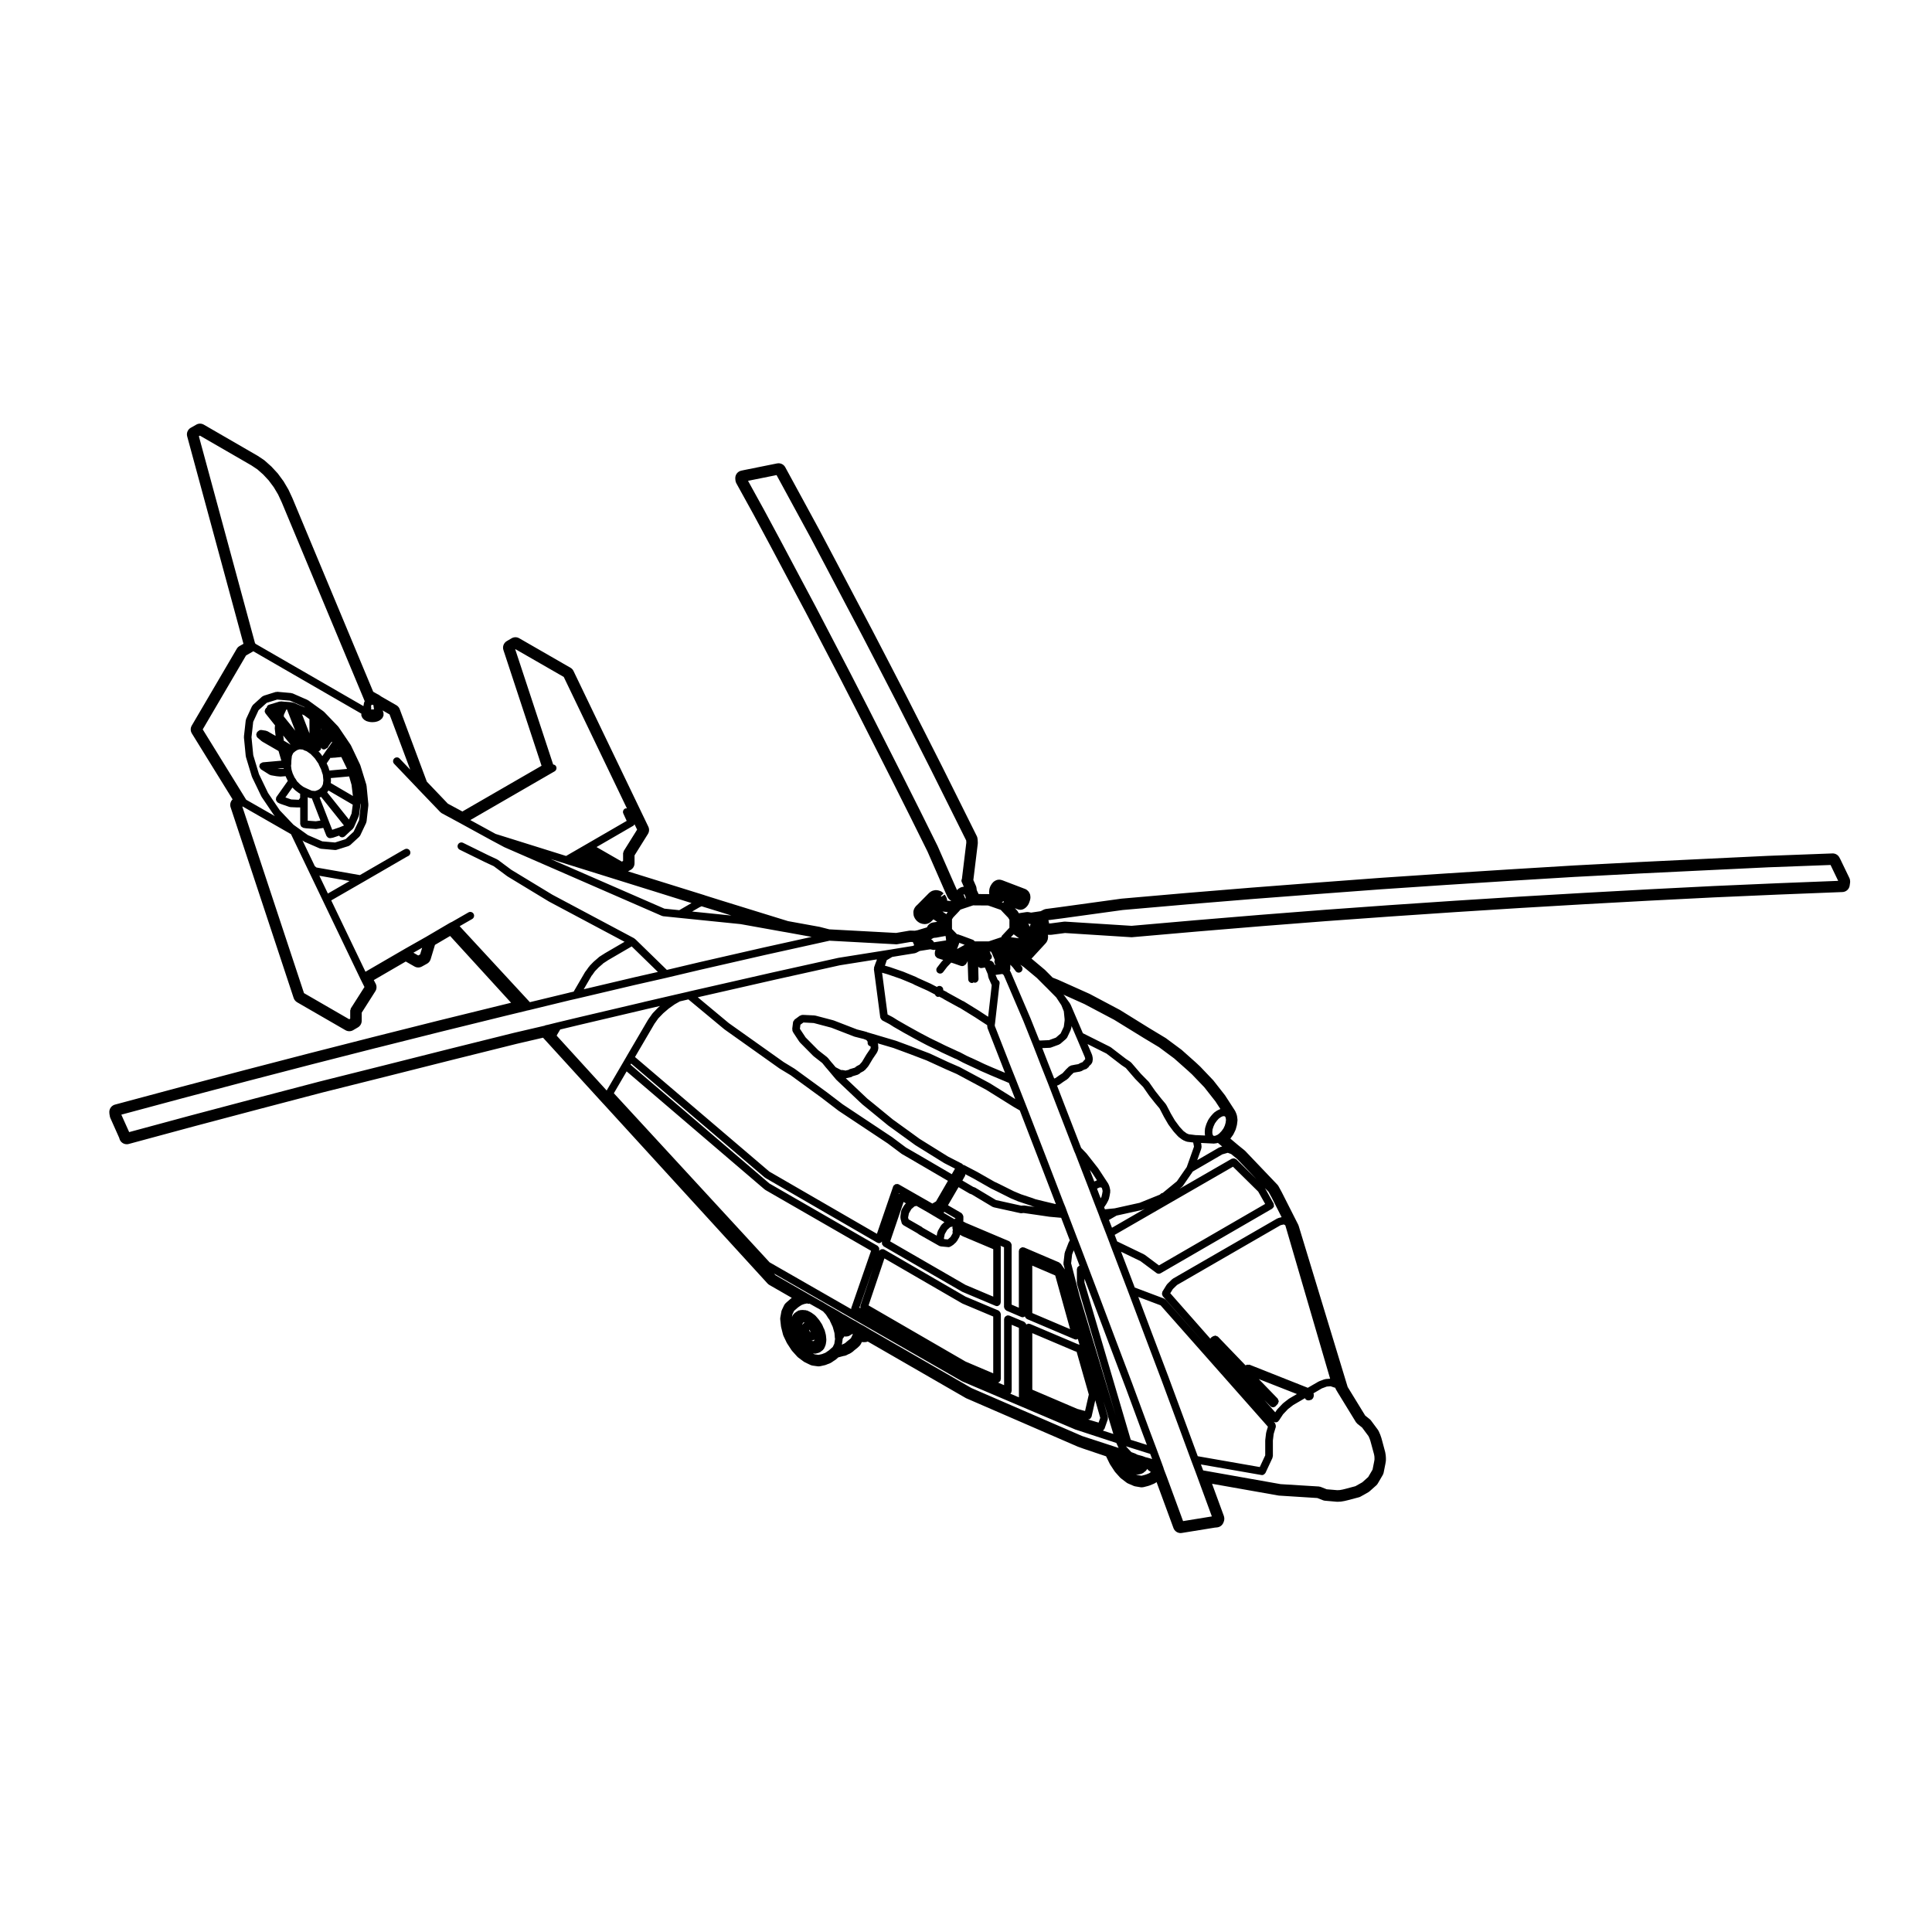 <?xml version="1.0" encoding="UTF-8"?>
<!-- Uploaded to: SVG Repo, www.svgrepo.com, Generator: SVG Repo Mixer Tools -->
<svg fill="#000000" width="800px" height="800px" version="1.1" viewBox="144 144 512 512" xmlns="http://www.w3.org/2000/svg">
 <path d="m175.67 445.82c0.266 0.867 1.062 1.414 1.926 1.414 0.172 0 0.348-0.02 0.523-0.07l17.16-4.637 17.078-4.523 17.121-4.488 17.141-4.293 17.164-4.328 17.156-4.273 6.973-1.621 1.188 1.301 14.727 16.148c0.039 0.051 0.09 0.102 0.137 0.137l43.43 47.539c0.141 0.156 0.301 0.289 0.484 0.395l5.961 3.426-0.141 0.102-1.094 0.945-0.367 0.332c-0.195 0.176-0.352 0.395-0.465 0.629l-0.559 1.188c-0.074 0.156-0.133 0.332-0.16 0.516l-0.262 1.496c-0.031 0.188-0.039 0.371-0.016 0.559l0.188 1.723c0.012 0.102 0.023 0.188 0.047 0.277l0.488 1.949c0.035 0.125 0.082 0.258 0.137 0.383l0.855 1.789c0.039 0.082 0.082 0.156 0.133 0.227l1.125 1.723c0.055 0.09 0.117 0.168 0.191 0.246l1.309 1.457c0.09 0.102 0.191 0.195 0.297 0.277l1.461 1.082c0.105 0.082 0.215 0.137 0.332 0.195l1.422 0.68c0.176 0.082 0.379 0.145 0.578 0.176l1.344 0.188c0.098 0.012 0.188 0.02 0.277 0.02 0.145 0 0.293-0.02 0.438-0.051l1.195-0.266c0.109-0.02 0.227-0.059 0.332-0.105l0.449-0.188 0.316-0.105c0.102-0.039 0.195-0.082 0.293-0.125l0.414-0.227 0.613-0.422 0.242-0.145c0.105-0.059 0.203-0.125 0.293-0.207l0.613-0.551c0.051-0.012 0.102-0.02 0.152-0.031l1.234-0.332 0.266-0.039c0.207-0.039 0.406-0.105 0.594-0.207l0.414-0.215 0.309-0.125c0.09-0.051 0.176-0.09 0.262-0.145l0.414-0.266c0.09-0.059 0.172-0.117 0.246-0.188l0.371-0.332 0.852-0.68 0.5-0.473c0.16-0.168 0.297-0.352 0.398-0.559l0.227-0.473c0.125 0.031 0.258 0.039 0.387 0.039h0.371c0.281 0 0.555-0.059 0.812-0.168l26.035 15.008 29.629 12.852 1.582 0.57 5.91 1.988c0.016 0.051 0.039 0.09 0.066 0.137l0.898 1.84c0.039 0.082 0.082 0.145 0.125 0.215l1.125 1.715c0.051 0.09 0.109 0.168 0.176 0.246l1.309 1.465c0.09 0.09 0.18 0.176 0.289 0.258l1.422 1.082c0.133 0.102 0.273 0.188 0.418 0.246l1.461 0.629c0.152 0.07 0.309 0.105 0.469 0.137l1.344 0.227c0.109 0.02 0.223 0.031 0.332 0.031 0.168 0 0.332-0.02 0.5-0.059l1.16-0.297 0.578-0.188 0.59-0.246 0.453-0.188c0.137-0.059 0.266-0.125 0.387-0.215l0.281-0.195 4.481 12.184c0.297 0.797 1.059 1.32 1.891 1.32 0.105 0 0.215-0.012 0.324-0.031l8.746-1.414 0.609-0.059c0.727-0.082 1.344-0.539 1.633-1.199l0.105-0.258c0.105-0.258 0.168-0.527 0.168-0.805 0-0.238-0.047-0.551-0.125-0.766l-3.129-8.531 17.68 3.129 10.227 0.648 1.496 0.59c0.188 0.07 0.371 0.117 0.562 0.125l3.027 0.266c0.059 0.012 0.117 0.012 0.176 0.012h0.105l0.781-0.039c0.09-0.012 0.172-0.02 0.258-0.031l0.828-0.145 0.898-0.215 2.852-0.754c0.168-0.039 0.324-0.105 0.473-0.188l2.055-1.16c0.125-0.082 0.246-0.156 0.352-0.258l1.762-1.57c0.152-0.137 0.289-0.309 0.395-0.492l1.309-2.242c0.109-0.188 0.191-0.402 0.238-0.621l0.453-2.273 0.117-0.691c0.02-0.105 0.031-0.227 0.031-0.344v-0.598l-0.047-0.691-0.141-0.848-0.781-2.91-0.227-0.828-0.301-0.875-0.402-0.918c-0.059-0.125-0.133-0.258-0.215-0.371l-1.832-2.469c-0.105-0.137-0.227-0.266-0.363-0.371l-1.18-0.945-4.648-7.586-12.977-42.676c-0.031-0.117-0.082-0.227-0.125-0.324l-4.375-8.641-0.855-1.566c-0.086-0.145-0.188-0.289-0.312-0.414l-8.484-8.898c-0.059-0.059-0.125-0.117-0.191-0.176l-1.758-1.426-2.004-1.691c0.031-0.039 0.059-0.082 0.09-0.117l0.598-0.828c0.07-0.102 0.125-0.195 0.176-0.309l0.453-0.938c0.051-0.105 0.098-0.215 0.125-0.332l0.258-0.938c0.031-0.102 0.051-0.195 0.059-0.297l0.117-0.938c0.02-0.176 0.02-0.352-0.012-0.527l-0.105-0.785c-0.031-0.168-0.07-0.324-0.137-0.484l-0.258-0.629c-0.051-0.117-0.105-0.227-0.172-0.324l-2.621-4.047-3.098-3.953-3.461-3.633-1.168-1.094-3.769-3.356-4.172-3.098-4.469-2.695-7.691-4.769-8.039-4.262-8.383-3.758-1.414-0.551-2.055-2.062-3.562-2.988c0.039-0.035 0.082-0.066 0.105-0.098 0.012-0.016 0.211-0.211 0.227-0.227l3.438-3.738c0.125-0.137 0.238-0.297 0.324-0.465 0.07-0.137 0.195-0.438 0.23-0.59 0.074-0.312 0.105-0.789 0.031-1.102-0.004-0.023-0.012-0.051-0.016-0.074h0.785c0.09 0 0.176-0.012 0.266-0.02l3.5-0.457 17.531 1.113c0.039 0 0.086 0.004 0.125 0.004 0.059 0 0.117-0.004 0.172-0.012l17.125-1.496 17.148-1.426 17.156-1.34 17.148-1.234 17.148-1.16 17.086-1.082 17.113-1.004 17.086-0.938 17.109-0.867 17.043-0.746 17.039-0.672c0.969-0.035 1.777-0.754 1.914-1.719l0.105-0.746c0.02-0.102 0.023-0.195 0.023-0.297 0-0.309-0.07-0.68-0.203-0.953l-2.394-4.969-0.273-0.508c-0.352-0.645-1.031-1.047-1.77-1.047-0.031 0-0.051 0-0.082 0.004l-17.055 0.641-17.07 0.816-17.09 0.828-17.133 0.898-17.145 1.043-17.094 1.094-17.168 1.152-17.176 1.285-17.098 1.316-17.211 1.414-17.141 1.496-16.363 2.254-3.652 0.48c-0.227 0.031-0.441 0.102-0.648 0.203l-0.754 0.383-2.543 0.379-0.586-0.117c-0.133-0.023-0.266-0.039-0.398-0.039-0.105 0-0.203 0.012-0.301 0.023l-1.969 0.297-0.258-0.441c-0.082-0.133-0.176-0.262-0.289-0.371l-0.504-0.527 0.523 0.207c0.293 0.145 0.598 0.223 0.91 0.223 0.328 0 0.656-0.082 0.953-0.242 0.16-0.086 0.383-0.23 0.52-0.359 0.023-0.023 0.168-0.156 0.191-0.188 0.047-0.051 0.195-0.215 0.238-0.273 0.156-0.203 0.387-0.586 0.457-0.832l0.031-0.105c0.051-0.105 0.098-0.223 0.109-0.293l0.082-0.258c0.012-0.035 0.051-0.227 0.059-0.262 0.039-0.145 0.055-0.309 0.055-0.457 0-0.223-0.035-0.629-0.105-0.836-0.098-0.273-0.281-0.629-0.473-0.836-0.207-0.223-0.535-0.473-0.816-0.578l-6.027-2.301c-0.277-0.105-0.586-0.176-0.887-0.176-0.156 0-0.312 0.02-0.465 0.059-0.469 0.121-1.027 0.453-1.301 0.852-0.137 0.141-0.227 0.273-0.312 0.441-0.117 0.16-0.277 0.457-0.336 0.645-0.023 0.074-0.121 0.367-0.141 0.453-0.059 0.289-0.125 0.957-0.066 1.246h0.004c0.012 0.051 0.016 0.102 0.023 0.145-0.035 0-0.074-0.004-0.105-0.004l-2.731-0.02-0.484-1.027-0.074-0.578c-0.023-0.191-0.074-0.379-0.152-0.555l-0.68-1.551 1.168-9.586c0.016-0.117 0.016-0.238 0.012-0.348l-0.035-0.711c-0.016-0.277-0.086-0.707-0.211-0.953l-4.637-9.309-4.602-9.23-4.641-9.168-4.602-9.055-4.641-8.988-4.606-8.871-4.641-8.797-4.602-8.746-4.566-8.641-4.644-8.543-4.602-8.453c-0.359-0.656-1.043-1.047-1.773-1.047-0.133 0-0.266 0.012-0.398 0.039l-8.75 1.762-0.719 0.152c-0.938 0.195-1.602 1.02-1.602 1.977 0 0.074 0.004 0.227 0.012 0.301l0.035 0.332c0.031 0.262 0.105 0.52 0.238 0.75l4.641 8.414 4.586 8.543 4.559 8.59 4.637 8.711 4.59 8.812 4.637 8.906 4.594 8.961 4.594 9.074 4.602 9.082 4.629 9.234 4.594 9.262 4.297 9.82 0.977 2.191c0.137 0.301 0.344 0.562 0.605 0.766l0.438 0.344-1.113-0.105c0-0.25-0.051-0.504-0.141-0.734-0.105-0.266-0.332-0.691-0.535-0.887l-0.855 0.57-0.105-0.105-0.035-0.047 0.719-0.719c-0.238-0.301-0.555-0.523-0.922-0.656-0.047-0.016-0.316-0.105-0.367-0.121-0.207-0.055-0.492-0.102-0.746-0.102-0.098 0-0.188 0.012-0.262 0.02-0.109 0.02-0.449 0.09-0.555 0.125-0.18 0.066-0.457 0.191-0.613 0.309-0.09 0.066-0.324 0.246-0.402 0.324l-3.164 3.195c-0.141 0.105-0.266 0.227-0.367 0.363-0.039 0.051-0.191 0.25-0.223 0.309-0.203 0.316-0.379 0.805-0.379 1.184 0 0.258 0.047 0.883 0.141 1.113 0.039 0.105 0.168 0.395 0.223 0.492 0.086 0.137 0.297 0.453 0.414 0.57l0.188 0.188c0.074 0.074 0.156 0.141 0.246 0.207 0.121 0.09 0.406 0.277 0.543 0.332 0.117 0.051 0.43 0.16 0.555 0.191 0.137 0.031 0.465 0.086 0.605 0.086 0.172 0 0.527-0.023 0.699-0.07 0.367-0.098 0.848-0.332 1.109-0.609l0.586-0.586 0.996 0.66-1.129 0.176c-0.734 0.117-1.324 0.625-1.57 1.289l-2.519 0.762-0.695 0.133-1.125-0.031c-0.02-0.004-0.039-0.004-0.059-0.004-0.117 0-0.227 0.012-0.344 0.031l-3.441 0.59-17.574-0.945c-0.035 0-0.07-0.004-0.105-0.004h-0.012l-2.555-0.656-8.402-1.527-17.84-5.512-4.168-1.309-0.215-0.082-14.629-4.555-5.543-1.727 0.684-0.383c0.641-0.352 1.039-1.027 1.039-1.762v-2.082l3.547-5.68c0.367-0.586 0.406-1.32 0.105-1.941l-19.82-41.242c-0.176-0.367-0.457-0.676-0.812-0.875l-13.574-7.812c-0.312-0.176-0.66-0.273-1.008-0.273-0.352 0-0.707 0.098-1.023 0.281l-1.27 0.746c-0.82 0.484-1.188 1.465-0.891 2.367l10.105 30.672-20.98 12.117-3.856-2.082-5.57-5.836-7.184-19.207c-0.16-0.438-0.48-0.805-0.883-1.039l-4.004-2.301c-0.09-0.074-0.188-0.141-0.289-0.207l-0.281-0.188c-0.137-0.102-0.281-0.176-0.438-0.238l-1.129-0.637-21.418-51.328-1.043-2.242-1.293-2.195-1.535-2.086-1.676-1.812-1.742-1.559c-0.07-0.059-0.141-0.117-0.215-0.172l-1.684-1.125-14.277-8.258c-0.312-0.18-0.66-0.273-1.008-0.273-0.344 0-0.684 0.086-0.992 0.262l-1.461 0.828c-0.801 0.453-1.195 1.391-0.953 2.281l14.914 54.977-1.039 0.594c-0.309 0.172-0.559 0.422-0.734 0.73l-11.926 20.348c-0.379 0.645-0.367 1.441 0.023 2.074l10.801 17.48c-0.559 0.523-0.781 1.344-0.527 2.102l16.711 50.551c0.156 0.465 0.48 0.855 0.906 1.113l12.828 7.41c0.312 0.176 0.66 0.266 1.008 0.266 0.352 0 0.707-0.09 1.023-0.277l1.27-0.746c0.613-0.363 0.992-1.023 0.992-1.742v-2.144l3.613-5.68c0.383-0.598 0.418-1.352 0.102-1.98l-0.512-0.98 8.473-4.922 2.312 1.316c0.312 0.176 0.648 0.266 0.996 0.266 0.336 0 0.676-0.09 0.977-0.258l1.352-0.746c0.457-0.25 0.801-0.676 0.953-1.176l1.152-3.812 4.012-2.359 16.156 17.695-2.106 0.516-17.176 4.223-17.133 4.309-17.168 4.379-17.133 4.449-17.129 4.523-17.133 4.594c-0.883 0.238-1.492 1.043-1.492 1.949 0 0.117 0.012 0.402 0.031 0.516l0.109 0.629c0.023 0.168 0.074 0.324 0.141 0.473l2.352 5.273zm249.58-58.414h0.016l16.258-2.242 17.09-1.492 17.195-1.414 17.113-1.309 17.16-1.281 17.09-1.148c0.02 0 0.035 0 0.051-0.004h0.02l17.02-1.09h0.004c0.016 0 0.031 0 0.051-0.004h0.012l17.062-1.039h0.055l17.125-0.898 17.086-0.828 17.055-0.816 16.402-0.613 2.023 4.207-16.012 0.629h-0.008l-17.055 0.746h-0.004l-17.125 0.867s-0.004 0.004-0.012 0.004l-17.086 0.938-17.062 0.996h-0.004c-0.02 0-0.047 0-0.066 0.004l-17.094 1.082-17.094 1.152c-0.023 0-0.051 0-0.082 0.004l-17.16 1.238h-0.004l-17.164 1.34-17.164 1.426h-0.004l-17.062 1.492-17.633-1.117c-0.02-0.004-0.047-0.004-0.066-0.004-0.023 0-0.047 0.023-0.07 0.023-0.023 0.004-0.039-0.02-0.066-0.016l-3.621 0.473h-0.402c0-0.051-0.039-0.074-0.051-0.121-0.004-0.047 0.031-0.086 0.02-0.133l-0.145-0.559-0.004-0.004v-0.004l-0.012-0.039zm-133.71 31.074 0.055-0.188 0.871-1.465 5.379-1.289 17.125-4.027c0.012-0.012 0.02-0.012 0.031-0.012l3.918-0.906-0.504 0.434c-0.012 0.012-0.004 0.031-0.02 0.039-0.016 0.012-0.035 0-0.047 0.02l-1.379 1.426c-0.02 0.02-0.012 0.051-0.031 0.082-0.016 0.02-0.051 0.02-0.07 0.039l-0.074 0.105v0.012l-0.875 1.23v0.012l-0.109 0.145c-0.012 0.02 0 0.039-0.012 0.059-0.012 0.012-0.035 0.012-0.051 0.031l-5.606 9.574v0.012l-1.199 2.055-4.168 7.125zm84.113-17.848c-0.012 0.082-0.074 0.141-0.059 0.227l1.684 12.797c0.004 0.031 0.035 0.051 0.047 0.082 0.023 0.105 0.09 0.176 0.141 0.266 0.074 0.125 0.145 0.246 0.273 0.324 0.035 0.031 0.035 0.07 0.074 0.09l1.793 0.938h0.004l0.367 0.227 0.82 0.523c0.004 0 0.016 0 0.023 0.012 0.004 0 0.004 0.012 0.012 0.012l2.281 1.309h0.004v0.012l0.863 0.484h0.012l2.238 1.238h0.004l0.973 0.523s0 0.012 0.004 0.012l2.207 1.16h0.016v0.012l0.973 0.484h0.004l2.242 1.082 1.039 0.523h0.016c0.004 0 0.004 0.012 0.012 0.012l2.195 1.012 1.125 0.523c0.023 0.012 0.051 0.012 0.074 0.02 0.004 0 0.012 0.012 0.02 0.02l0.262 0.09 1.844 0.973c0.012 0 0.02 0 0.031 0.012 0.004 0 0.004 0 0.012 0.012l1.199 0.559 2.273 1.055 1.234 0.59h0.023c0.004 0.012 0.004 0.012 0.012 0.012l2.242 0.973h0.004l0.004 0.012 3.551 1.496h0.012l1.293 0.551c0.023 0.012 0.051 0.012 0.074 0.02 0.012 0 0.012 0.012 0.02 0.02l0.137 0.039 1.684 4.293-6.672-4.16c-0.012-0.012-0.02 0-0.035 0-0.012-0.012-0.012-0.02-0.02-0.031l-7.891-4.231c-0.012-0.012-0.031 0-0.039 0-0.016-0.012-0.02-0.031-0.035-0.039l-3.102-1.352-4.856-2.269c-0.012 0-0.023 0.012-0.035 0-0.012 0-0.012-0.02-0.023-0.02l-4.602-1.754h-0.004s0-0.012-0.004-0.012l-3.547-1.309-0.711-0.266c-0.012 0-0.023 0.012-0.039 0-0.012 0-0.016-0.012-0.023-0.02l-7.387-2.188-0.141-0.039-0.344-0.156c-0.07-0.031-0.141 0.012-0.215-0.012-0.023-0.012-0.035-0.039-0.066-0.051l-2.125-0.539-6.133-2.371c-0.02-0.012-0.039 0.012-0.059 0-0.02-0.012-0.023-0.031-0.047-0.039l-4.828-1.27c-0.035-0.012-0.07 0.02-0.105 0.02-0.039-0.012-0.059-0.051-0.102-0.051l-2.992-0.145c-0.031 0-0.047 0.02-0.082 0.031-0.031 0-0.055-0.031-0.086-0.031l-0.262 0.031c-0.098 0.012-0.145 0.102-0.23 0.125-0.086 0.039-0.176 0.012-0.25 0.07l-1.379 1.012c-0.004 0-0.004 0.012-0.012 0.02-0.059 0.039-0.07 0.137-0.117 0.195-0.117 0.137-0.242 0.277-0.266 0.453 0 0.012-0.004 0.012-0.004 0.012l-0.223 1.762c-0.012 0.082 0.047 0.125 0.055 0.195 0.004 0.082-0.047 0.137-0.023 0.215l0.074 0.258c0.016 0.059 0.074 0.09 0.105 0.145 0.02 0.039 0 0.09 0.023 0.125l1.684 2.551c0.02 0.031 0.059 0.02 0.082 0.039 0.023 0.031 0.016 0.082 0.047 0.105l3.477 3.512c0.016 0.02 0.047 0.012 0.059 0.031 0.016 0.012 0.012 0.039 0.031 0.059l2.348 1.84 0.898 1.102h0.016c0.004 0.012 0 0.02 0.004 0.031l0.543 0.621 2.133 2.539c0.012 0.02 0.035 0.012 0.051 0.031 0.016 0.012 0.012 0.039 0.023 0.059l6.398 6.062h0.012l0.523 0.484c0.012 0.012 0.02 0.012 0.031 0.02 0.012 0 0.004 0.02 0.016 0.031l1.793 1.457 5.004 4.102c0.012 0.012 0.023 0.012 0.035 0.02 0.012 0 0.004 0.02 0.016 0.02l4.402 3.18h0.004l2.731 1.988c0.012 0.012 0.031 0.012 0.047 0.02 0.004 0 0.004 0.02 0.016 0.02l7.594 4.715c0.016 0.012 0.035 0.012 0.051 0.02 0.012 0 0.012 0.02 0.02 0.02l2.816 1.445-0.852 1.477-8.922-5.215h-0.004l-3.219-1.859-3.688-2.754c-0.012 0-0.02 0-0.031-0.012-0.012 0-0.004-0.02-0.016-0.02l-13.047-8.672-4.062-3.098c-0.004-0.012-0.012 0-0.012-0.012l-8.566-6.246c-0.012-0.012-0.031 0-0.039-0.012-0.016-0.012-0.016-0.031-0.031-0.039l-2.91-1.773-14.547-10.332-8.223-6.848 3.285-0.746 17.234-3.926 17.156-3.809 9.766-1.551-0.016 0.215-0.277 0.68v0.023c0 0.012-0.016 0.016-0.02 0.023l-0.414 1.188c-0.023 0.094 0.02 0.168 0.016 0.254zm30.027 15.547c0.012 0.07-0.031 0.137 0 0.215l4.559 11.656h0.004l0.102 0.258-3.258-1.367h-0.004l-2.195-0.953-1.234-0.59h-0.004s0-0.012-0.004-0.012l-2.281-1.055-0.012 0.008-1.148-0.527-1.906-1.004c-0.023-0.02-0.055 0-0.082-0.012-0.023-0.012-0.031-0.039-0.059-0.051l-0.258-0.09-1.109-0.523h-0.004l-2.207-1.012-1.02-0.504h-0.004s0-0.012-0.004-0.012l-2.242-1.082-0.938-0.465-2.207-1.16-0.953-0.516-2.231-1.238h-0.004l-0.852-0.484-2.281-1.309-0.781-0.492c-0.004-0.012-0.016 0-0.02-0.012 0 0 0-0.012-0.004-0.012l-0.449-0.266h-0.023c-0.012-0.012-0.012-0.02-0.02-0.031l-1.328-0.691-1.457-11.059 1.055 0.297 0.453 0.137 3.062 1.055c0.004 0 0.012 0 0.016 0.004l0.301 0.102 3.305 1.371 0.145 0.098c0.031 0.02 0.066 0.016 0.098 0.031 0.02 0.012 0.023 0.039 0.047 0.051l3.688 1.656 0.055 0.039c0.016 0.012 0.031 0 0.047 0.012 0.004 0.012 0.004 0.02 0.016 0.02l1.715 0.887c0.156 0.363 0.453 0.66 0.875 0.66 0.086 0 0.141-0.082 0.223-0.102l1.109 0.57c0.023 0.02 0.023 0.051 0.051 0.07l4.152 2.281c0.047 0.02 0.098 0.02 0.137 0.031l0.055 0.039c0.012 0 0.016 0.02 0.031 0.02l0.012 0.012 3.953 2.438 0.227 0.145c0.004 0.012 0.012 0 0.016 0.012l3.019 1.969-0.012 0.277c-0.012 0.086 0.059 0.129 0.07 0.211zm0.762-19.422c0.004-0.074 0.055-0.125 0.047-0.203-0.031-0.152-0.145-0.246-0.238-0.363l0.039-0.012 0.324 0.031 0.07 0.051 0.281 0.605v0.004l0.672 1.523c-0.121 0.246-0.156 0.527-0.047 0.805l0.145 0.371c0.012 0.023 0.039 0.035 0.051 0.059v0.023l-0.191 0.066-0.293-0.613c-0.035-0.074-0.117-0.09-0.168-0.152-0.074-0.09-0.141-0.168-0.246-0.227-0.125-0.082-0.246-0.109-0.395-0.133-0.051-0.004-0.09-0.039-0.137-0.047-0.031-0.035-0.051-0.086-0.086-0.117 0.398-0.195 0.676-0.586 0.578-1.043-0.047-0.266-0.207-0.484-0.406-0.629zm23.004 87.375c0.012 0.059-0.031 0.102-0.016 0.145l10.207 34.727-9.508-31.5-2.293-8.816c0.012-0.031 0.039-0.051 0.047-0.082l0.242-2.168 0.059-0.137v-0.012c0-0.012 0.012-0.012 0.012-0.02l0.352-0.918 0.012 0.031h0.004l1.523 4.004c-0.082 0.031-0.117 0.102-0.191 0.137-0.121 0.082-0.203 0.145-0.289 0.266-0.035 0.059-0.105 0.07-0.133 0.125-0.031 0.07 0.012 0.137-0.004 0.207-0.016 0.082-0.086 0.117-0.086 0.195v3.664c0 0.078 0.051 0.102 0.062 0.152zm8.129 35.68c0.004-0.105 0.066-0.195 0.035-0.309l-1.18-4.16 2.621 8.672-2.797-0.906c0.039-0.02 0.082-0.02 0.109-0.051 0.051-0.039 0.066-0.102 0.105-0.137 0.105-0.105 0.211-0.195 0.262-0.344l0.855-2.457c0.043-0.102-0.016-0.195-0.012-0.309zm-4.66 0.168c0.07-0.051 0.09-0.137 0.141-0.207 0.082-0.105 0.18-0.188 0.215-0.324 0.004-0.012-0.004-0.012-0.004-0.02 0.004-0.012 0.016-0.012 0.02-0.02l0.969-4.316 1.324 4.664-0.438 1.25-2.781-0.828c0.203-0.02 0.398-0.078 0.555-0.199zm-1.363-2.047-2.047-0.559-11.934-5.098v-14.977l11.203 4.75c0.016 0 0.031 0 0.047 0.012 0.004 0 0.012 0.012 0.012 0.012l0.484 0.168 3.231 11.324zm-2.816-19.027c0.125 0.059 0.258 0.09 0.395 0.09 0.09 0 0.176-0.02 0.266-0.039 0.039-0.012 0.051-0.059 0.09-0.07 0.051-0.02 0.109-0.02 0.156-0.051l0.441 1.547-0.523-0.188-12.602-5.344c-0.07-0.031-0.137 0.012-0.207 0-0.07-0.02-0.117-0.082-0.188-0.082-0.082 0-0.117 0.059-0.188 0.082-0.125 0.02-0.215 0.059-0.324 0.125-0.031 0.02-0.07 0.02-0.09 0.039-0.031-0.125-0.07-0.215-0.141-0.324-0.074-0.117-0.152-0.188-0.266-0.266-0.055-0.039-0.074-0.105-0.137-0.137l-3.926-1.641c-0.066-0.031-0.133 0.012-0.203 0-0.07-0.02-0.109-0.082-0.188-0.082-0.07 0-0.117 0.059-0.18 0.07-0.133 0.031-0.23 0.07-0.336 0.145-0.117 0.07-0.191 0.145-0.266 0.266-0.039 0.051-0.117 0.07-0.141 0.137-0.023 0.066 0.016 0.125 0 0.195s-0.082 0.117-0.082 0.188v17.516l-1.629-0.691c0.145-0.031 0.277-0.09 0.395-0.188 0.055-0.051 0.086-0.102 0.125-0.156 0.055-0.07 0.125-0.105 0.168-0.195 0.031-0.07-0.016-0.125 0-0.195 0.016-0.07 0.082-0.117 0.082-0.195v-17.242c0-0.07-0.059-0.117-0.082-0.188-0.023-0.125-0.066-0.227-0.137-0.332-0.082-0.117-0.145-0.188-0.262-0.266-0.055-0.039-0.074-0.105-0.141-0.137l-8.742-3.68-21.547-12.488c-0.031-0.02-0.07 0-0.105-0.02-0.031-0.012-0.039-0.059-0.082-0.07-0.102-0.031-0.191 0.02-0.289 0.02-0.137 0-0.246-0.02-0.371 0.031-0.125 0.039-0.203 0.125-0.301 0.227-0.066 0.059-0.156 0.082-0.207 0.156l0.039-0.117c0.035-0.105-0.02-0.195-0.016-0.309 0.004-0.125 0.023-0.246-0.02-0.363-0.047-0.125-0.141-0.207-0.238-0.309-0.066-0.082-0.086-0.176-0.176-0.227l-28.656-16.512-36.809-31.488 0.168-0.289 35.387 30.18c0.031 0.031 0.07 0.02 0.102 0.039 0.023 0.02 0.023 0.051 0.051 0.07l29.652 17.16c0.035 0.02 0.082 0.012 0.117 0.031 0.023 0.012 0.031 0.039 0.059 0.051 0.105 0.039 0.215 0.059 0.328 0.059 0.316 0 0.586-0.188 0.77-0.441 0.004-0.012 0.02-0.012 0.023-0.02l-0.035 0.102c-0.035 0.102 0.02 0.195 0.02 0.297-0.004 0.137-0.023 0.246 0.023 0.371s0.137 0.195 0.227 0.297c0.066 0.082 0.086 0.176 0.176 0.238l20.75 11.996c0.023 0.012 0.051 0.012 0.074 0.02 0.016 0.012 0.02 0.031 0.035 0.039l8.793 3.707c0.125 0.051 0.258 0.082 0.387 0.082 0.242 0 0.453-0.105 0.637-0.266 0.055-0.051 0.086-0.102 0.125-0.156 0.055-0.07 0.125-0.105 0.168-0.195 0.023-0.07-0.016-0.125 0-0.195 0.016-0.07 0.082-0.117 0.082-0.195v-14.773c0-0.07-0.059-0.117-0.082-0.188 0-0.012 0.004-0.02 0-0.031l0.941 0.395v15.859c0 0.07 0.066 0.117 0.074 0.188 0.031 0.125 0.07 0.227 0.141 0.332 0.074 0.117 0.145 0.195 0.262 0.266 0.059 0.039 0.07 0.117 0.137 0.137l3.926 1.684c0.125 0.059 0.262 0.09 0.395 0.09 0.223 0 0.422-0.09 0.598-0.227 0.031 0.117 0.074 0.195 0.137 0.297 0.082 0.117 0.152 0.195 0.266 0.277 0.059 0.031 0.074 0.105 0.137 0.125zm-14.703 15.406-2.281-0.973c0.051-0.039 0.074-0.09 0.117-0.145 0.051-0.07 0.125-0.117 0.16-0.195 0.023-0.07-0.016-0.137 0-0.207 0.016-0.07 0.082-0.105 0.082-0.188v-17.516l1.91 0.797v18.398c-0.004 0.012 0.012 0.023 0.012 0.027zm-42.008-23.945c0 0.117-0.047 0.215-0.012 0.324l-0.262-0.145 3.629-10.469-3.375 9.996c-0.035 0.102 0.023 0.191 0.02 0.293zm6.359-12.875 20.551 11.906c0.02 0.012 0.051 0.012 0.074 0.02 0.016 0.012 0.02 0.031 0.035 0.039l8.172 3.438v15.055l-7.32-3.117-25.715-14.887zm-1.453-1.887 0.004-0.02v0.012c0.004-0.004-0.004-0.004-0.004 0.008zm6.531-13.07 0.629 0.371-0.262 0.238c-0.039 0.039-0.031 0.102-0.059 0.137-0.035 0.039-0.09 0.039-0.117 0.09l-0.676 1.125c-0.035 0.059-0.004 0.125-0.031 0.188-0.023 0.07-0.098 0.102-0.105 0.168l-0.188 1.188c0 0.02 0.012 0.031 0.012 0.051 0 0.012-0.016 0.02-0.016 0.039l-0.035 0.492c-0.004 0.059 0.047 0.102 0.055 0.156 0 0.059-0.039 0.117-0.023 0.176l0.301 1.125 0.004 0.012c0.07 0.246 0.227 0.422 0.422 0.551 0.02 0.012 0.02 0.039 0.039 0.051l3.734 2.144 0.09 0.09c0.035 0.031 0.09 0.02 0.133 0.051 0.035 0.031 0.039 0.09 0.086 0.105l5.461 3.098c0.105 0.059 0.211 0.07 0.324 0.09 0.031 0.012 0.047 0.039 0.082 0.039l1.945 0.188c0.031 0.012 0.066 0.012 0.098 0.012 0.168 0 0.336-0.051 0.492-0.137l0.523-0.297c0.035-0.02 0.035-0.059 0.07-0.09 0.035-0.02 0.082-0.012 0.117-0.039l0.82-0.746c0.051-0.051 0.039-0.117 0.082-0.176 0.023-0.031 0.086-0.02 0.109-0.059l0.676-1.16c0.023-0.051 0-0.105 0.02-0.156 0.023-0.059 0.09-0.102 0.102-0.168l0.051-0.258 0.504 0.297c0.023 0.02 0.055 0.012 0.082 0.02 0.02 0.012 0.02 0.039 0.039 0.051l8.172 3.445v12.586l-7.344-3.109-19.965-11.531zm-1.32-2.074 0.09-0.258 0.121 0.07c-0.035 0.02-0.051 0.059-0.082 0.09-0.039 0.035-0.094 0.047-0.129 0.098zm14.332 10.176-0.055 0.297-0.508 0.875-0.625 0.57-0.141 0.082-0.938-0.09-0.059-0.215 0.223-1.102 0.656-1.133 0.812-0.734 0.543-0.117 0.07 0.031s-0.004 0-0.004 0.012c-0.09 0.258-0.051 0.523 0.066 0.754l-0.09 0.551c-0.016 0.078 0.043 0.137 0.047 0.219zm-2.398-5.219 0.156-0.277 3.008 1.742-0.137 0.082s0 0.012-0.004 0.012h-0.004l-0.18 0.105zm0.199 2.461-0.711 0.641c-0.047 0.039-0.035 0.105-0.07 0.145-0.035 0.039-0.102 0.051-0.125 0.102l-0.82 1.414c-0.031 0.051 0 0.105-0.02 0.156-0.02 0.059-0.086 0.09-0.098 0.145l-0.195 0.984-3.652-2.074-0.098-0.09c-0.035-0.039-0.09-0.031-0.125-0.059-0.035-0.031-0.039-0.082-0.086-0.105l-3.488-1.996-0.133-0.484 0.223-1.109 0.648-1.125 0.812-0.711 0.543-0.137 3.047 1.742 1.18 0.699s0 0.012 0.004 0.012h0.004l1.066 0.621v0.012h0.004zm21.762 9.203v-0.051l0.035 0.02c-0.012 0-0.016 0.02-0.023 0.02-0.004 0.012-0.004 0.012-0.012 0.012zm1.527 14.895v-12.574l6.082 2.609 3.945 14.227zm9.734-18.902c-0.02 0.031 0 0.07-0.02 0.102-0.016 0.031-0.055 0.039-0.07 0.07l-0.891 2.312-0.105 0.238c-0.02 0.051 0.012 0.105 0 0.156-0.016 0.051-0.07 0.07-0.074 0.125l-0.262 2.293c-0.004 0.012-0.023 0.02-0.031 0.039-0.035 0.102 0.02 0.188 0.02 0.289-0.004 0.102-0.07 0.188-0.039 0.289l0.371 1.445-1.082-1.535c-0.059-0.082-0.156-0.09-0.238-0.145-0.07-0.059-0.102-0.156-0.188-0.195l-9.281-3.965c-0.066-0.031-0.133 0.012-0.203 0-0.07-0.02-0.109-0.082-0.191-0.082-0.07 0-0.109 0.059-0.176 0.07-0.133 0.031-0.23 0.07-0.344 0.145-0.109 0.07-0.188 0.145-0.266 0.258-0.039 0.051-0.109 0.07-0.137 0.137-0.031 0.07 0.012 0.137-0.004 0.207-0.016 0.07-0.082 0.117-0.082 0.188v15.043l-1.91-0.816v-15.871c0-0.07-0.066-0.117-0.074-0.188-0.031-0.125-0.07-0.227-0.141-0.332-0.07-0.105-0.152-0.188-0.262-0.266-0.059-0.039-0.074-0.105-0.137-0.137l-11.609-4.914-0.609-0.352c0.004-0.039-0.016-0.07-0.012-0.102 0.004-0.051 0.055-0.09 0.055-0.137v-1.094c0-0.051-0.047-0.082-0.055-0.125-0.016-0.125-0.074-0.215-0.137-0.332-0.07-0.117-0.121-0.215-0.23-0.309-0.035-0.02-0.039-0.082-0.082-0.102l-3.578-2.074 2.801-4.801 2.984 1.742c0.066 0.039 0.137 0.031 0.207 0.051 0.031 0.012 0.039 0.051 0.074 0.059l0.172 0.039 5.559 3.324c0.07 0.039 0.145 0.039 0.215 0.059 0.039 0.012 0.051 0.051 0.09 0.059l7.07 1.555c0.074 0.02 0.145 0.031 0.215 0.031 0.035 0 0.07-0.012 0.105-0.012l0.551-0.059 3.305 0.473h0.004l3.551 0.523c0.047 0 0.098 0.012 0.133 0.012l2.961 0.266 2.289 5.992zm-28.254-16.219 0.711-1.258c0.074-0.137 0.039-0.277 0.051-0.422l2.09 1.094 4.672 2.656c0.016 0.012 0.031 0.012 0.047 0.012 0.012 0.012 0.012 0.02 0.016 0.02l1.367 0.672h0.004l3.812 1.91c0.012 0 0.031 0 0.039 0.012 0.012 0 0.012 0.012 0.02 0.02l1.988 0.828c0.016 0.012 0.035 0 0.055 0.012 0.004 0 0.004 0.012 0.016 0.012l2.996 0.992 0.82 0.309c0.031 0.012 0.059 0.012 0.086 0.02 0.016 0 0.016 0.012 0.023 0.02l0.422 0.102-2.84-0.395c-0.047-0.012-0.082 0.031-0.121 0.031-0.039 0-0.074-0.039-0.121-0.039l-0.516 0.059-6.742-1.496-5.547-3.324c-0.051-0.031-0.109 0-0.16-0.02s-0.074-0.082-0.125-0.09l-0.188-0.051zm24.48 6.184-2.902-0.691h-0.004l-2.231-0.551-0.762-0.289c-0.004 0-0.016 0.012-0.02 0-0.004 0-0.004-0.012-0.016-0.012l-2.969-0.984-1.953-0.816-3.769-1.879h-0.012v-0.012l-1.34-0.629-4.66-2.656h-0.02c-0.004 0-0.004-0.012-0.012-0.012l-3.367-1.762c-0.086-0.051-0.176-0.012-0.262-0.031-0.086-0.105-0.137-0.246-0.266-0.312l-3.727-1.91-7.516-4.676-2.719-1.98h-0.004l-4.379-3.16-4.988-4.09-1.785-1.445-0.469-0.441-5.215-4.938c0.012-0.012 0.02-0.012 0.031-0.012l1.461-0.332c0.109-0.02 0.172-0.125 0.262-0.188l1.445-0.434c0.074-0.02 0.102-0.102 0.16-0.125 0.074-0.039 0.16-0.031 0.227-0.09l0.316-0.297 0.863-0.465c0.059-0.031 0.07-0.105 0.121-0.145 0.047-0.039 0.117-0.031 0.156-0.07l0.828-0.938c0.023-0.031 0.016-0.082 0.035-0.105 0.016-0.031 0.055-0.02 0.074-0.039l1.148-1.918 1.098-1.621c0.02-0.031 0-0.07 0.02-0.09 0.02-0.039 0.066-0.059 0.082-0.105l0.223-0.559c0.031-0.07-0.016-0.145 0-0.215 0.012-0.082 0.082-0.137 0.074-0.227l-0.074-1.082c-0.004-0.082-0.074-0.137-0.102-0.215l4.16 1.23 0.711 0.266 3.551 1.309h0.004l4.535 1.734 4.883 2.231c0.004 0 0.012 0 0.012 0.012h0.004l3.09 1.352 7.773 4.16 7.367 4.594c0.004 0.012 0.016 0 0.023 0.012 0.004 0 0.004 0.012 0.012 0.012l1.523 0.867 0.578 1.508 4.559 11.809 4.43 11.512zm-55.516-35.316-0.242-0.09c-0.059-0.02-0.117 0.02-0.176 0.012-0.059-0.02-0.102-0.07-0.168-0.07l-0.531-0.004-1.414-0.734-0.168-0.188-0.352-0.414-0.047-0.059c0-0.012-0.004 0-0.004-0.012l-0.559-0.641-0.945-1.16c-0.023-0.039-0.07-0.031-0.102-0.059-0.023-0.031-0.02-0.082-0.055-0.102l-0.145-0.117c-0.004-0.012-0.004-0.02-0.012-0.02-0.004-0.012-0.016 0-0.023-0.012l-2.203-1.723-3.359-3.394-1.516-2.293 0.137-1.082 0.797-0.59 2.734 0.145 4.648 1.23 6.121 2.371c0.031 0.012 0.059 0.012 0.098 0.02 0.012 0 0.012 0.012 0.02 0.012l2.207 0.559c0.035 0.012 0.07 0.012 0.105 0.02l0.246 0.105c0.031 0.02 0.066 0.012 0.098 0.02 0.016 0.012 0.02 0.031 0.035 0.031l0.176 0.059 0.227 0.105 0.312 0.434c-0.09 0.434 0.047 0.887 0.453 1.094l0.074 0.039c0.074 0.039 0.156 0.039 0.23 0.059l0.031 0.414-0.098 0.246-1.062 1.566c-0.004 0.012 0 0.02-0.004 0.031-0.004 0.012-0.02 0.012-0.023 0.02l-1.117 1.867-0.637 0.719-0.816 0.434c-0.039 0.02-0.047 0.082-0.082 0.102-0.035 0.031-0.086 0.02-0.121 0.051l-0.242 0.215-1.426 0.422c-0.082 0.031-0.105 0.105-0.176 0.145zm-32.113-11.004c0.012 0.012 0.023 0 0.039 0.012 0.016 0.012 0.012 0.031 0.02 0.039l14.586 10.363c0.012 0.012 0.031 0 0.039 0.012 0.012 0.012 0.012 0.02 0.02 0.031l2.934 1.773 8.496 6.195v0.012l4.109 3.141c0.012 0 0.02 0 0.031 0.012 0.012 0.012 0.012 0.02 0.02 0.031l13.043 8.66 3.664 2.746c0.02 0.02 0.047 0.012 0.07 0.031 0.016 0.012 0.016 0.031 0.031 0.039l3.281 1.891v0.012l8.934 5.215-3.16 5.453-0.973 0.57-8.918-5.098c-0.031-0.02-0.066 0-0.098-0.012-0.035-0.02-0.039-0.059-0.074-0.07-0.102-0.031-0.188 0.031-0.289 0.02-0.141 0-0.262-0.02-0.395 0.031-0.117 0.051-0.18 0.125-0.277 0.215-0.082 0.07-0.195 0.09-0.25 0.188-0.02 0.039 0 0.07-0.012 0.105-0.016 0.031-0.051 0.039-0.066 0.07l-4.312 12.566-28.504-16.488-35.605-30.363 5.18-8.848c0.004-0.012 0-0.02 0.004-0.031 0.012-0.012 0.035-0.012 0.047-0.02 0.004-0.012 0-0.02 0.004-0.02 0-0.012 0.004 0 0.012-0.012l0.898-1.27v-0.012l1.344-1.387 1.445-1.238 0.051-0.031c0.012-0.012 0.012-0.02 0.02-0.031 0.012-0.012 0.023 0 0.035-0.012l1.48-1.055h0.012c0.004 0 0.004-0.012 0.012-0.012 0.004-0.012 0.016 0 0.02-0.012l1.336-0.754 2.246-0.523zm-29.215 17.004 3.387-5.793 36.59 31.301c0.031 0.031 0.07 0.02 0.102 0.039 0.023 0.02 0.023 0.051 0.051 0.07l28.031 16.137-5.262 15.195c-0.031 0.09 0.02 0.176 0.016 0.266l-21.648-12.41zm50.434 60.898c-0.051 0.039-0.109 0.02-0.156 0.07l-0.145 0.145c-0.051 0.051-0.031 0.117-0.066 0.176-0.023 0.031-0.07 0.051-0.098 0.09l0.051-0.312 0.133-0.246 0.055-0.051 0.07-0.02 0.262 0.031c-0.059 0.035-0.062 0.09-0.105 0.117zm1.586 2.336h-0.012v-0.012l-0.176-0.227-0.055-0.137-0.039-0.195 0.02 0.012 0.133 0.125 0.102 0.156 0.109 0.297 0.051 0.145zm0.539 2.402-0.156-0.07c0.09-0.012 0.18-0.02 0.266-0.051l0.223-0.082c0.02-0.012 0.02-0.039 0.047-0.051 0.039-0.012 0.082-0.012 0.117-0.031l0.109-0.059-0.012 0.07-0.133 0.246-0.047 0.039-0.066 0.02zm6.07-0.629-0.207 1.387-0.414 0.855-0.207 0.176-0.004 0.012h-0.004l-0.863 0.754-0.301 0.188c-0.012 0.012-0.012 0.02-0.023 0.031-0.016 0.012-0.031 0-0.039 0.012l-0.363 0.266-0.273 0.145-0.348 0.125c-0.012 0-0.012 0.012-0.02 0.02-0.004 0-0.016-0.012-0.023 0l-0.363 0.145-0.941 0.207-1.012-0.137-0.48-0.227 0.488 0.031c0.023 0.012 0.051 0.012 0.074 0.012 0.082 0 0.16-0.012 0.242-0.031l0.746-0.188c0.039-0.012 0.051-0.059 0.09-0.07 0.066-0.02 0.137-0.02 0.203-0.059l0.109-0.07c0.012 0 0.012-0.02 0.02-0.031l0.016-0.012c0.016-0.012 0.035-0.012 0.047-0.02l0.637-0.492c0.031-0.02 0.031-0.07 0.055-0.102 0.09-0.09 0.191-0.156 0.242-0.277l0.371-0.816c0.02-0.051-0.012-0.09 0.004-0.137 0.016-0.051 0.07-0.082 0.074-0.137l0.152-1.012c0.004-0.039-0.031-0.082-0.031-0.117 0-0.051 0.039-0.082 0.035-0.125l-0.109-1.16c0-0.031-0.035-0.039-0.039-0.07-0.004-0.031 0.02-0.059 0.012-0.09l-0.336-1.27c-0.016-0.059-0.074-0.082-0.098-0.125-0.02-0.047 0-0.105-0.023-0.156l-0.18-0.289c-0.004-0.012 0.004-0.031 0-0.039l-0.02-0.051c-0.004-0.012 0-0.02-0.004-0.02l-0.012-0.02-0.266-0.629c-0.016-0.039-0.055-0.039-0.07-0.07-0.016-0.039 0-0.082-0.02-0.105l-0.746-1.125c-0.012-0.02-0.039-0.02-0.055-0.039-0.012-0.012 0-0.039-0.016-0.051l-0.855-1.004c-0.023-0.039-0.074-0.031-0.105-0.059-0.031-0.031-0.031-0.082-0.066-0.105l-0.938-0.68c-0.023-0.02-0.059 0-0.086-0.02-0.023-0.02-0.031-0.051-0.059-0.07l-0.973-0.484c-0.074-0.039-0.156 0-0.238-0.012-0.074-0.02-0.125-0.09-0.211-0.09h-0.227l-0.594-0.051c-0.059-0.012-0.105 0.039-0.16 0.039-0.055 0.012-0.105-0.039-0.16-0.031l-0.746 0.156c-0.152 0.031-0.242 0.156-0.359 0.246-0.004 0-0.012 0.012-0.016 0.012-0.047 0.02-0.102 0-0.141 0.039l-0.637 0.484c-0.07 0.051-0.07 0.137-0.121 0.207-0.055 0.059-0.141 0.082-0.18 0.156l-0.266 0.559 0.125-0.711 0.422-0.898 0.168-0.156 0.883-0.766 0.332-0.238 0.371-0.246h0.004l0.316-0.195 0.309-0.105v-0.012l0.352-0.117 0.746-0.156c0.012 0 0.012 0.012 0.016 0.02 0.125 0.059 0.266 0.09 0.402 0.09 0.07 0 0.133-0.051 0.203-0.059l2.188 1.238c0.02 0.012 0.047 0.012 0.07 0.02l1.324 0.797 0.781 0.848 0.578 0.918c0.004 0.012 0.023 0 0.035 0.02 0.012 0.012 0 0.039 0.016 0.051l0.371 0.492c0.004 0.031-0.012 0.051 0 0.082l0.789 1.691 0.371 1.301 0.098 0.402 0.105 1.301c0.008 0.031 0.051 0.059 0.055 0.102zm4.625-0.98-0.422 0.875-0.168 0.168-0.902 0.719c-0.004 0.012-0.004 0.02-0.012 0.031-0.012 0-0.02 0-0.031 0.012l-0.324 0.289-0.277 0.188-0.336 0.145c-0.012 0.012-0.012 0.02-0.02 0.02-0.012 0.012-0.02 0-0.031 0.012l-0.262 0.137h-0.035l0.195-1.32c0.004-0.031-0.02-0.051-0.02-0.07 0.004-0.031 0.031-0.051 0.031-0.082v-0.051l0.102-0.188c0.145-0.117 0.238-0.289 0.309-0.484 0.039 0.012 0.074 0.051 0.117 0.051h0.047l0.672-0.031c0.023 0 0.039-0.031 0.07-0.039 0.145-0.012 0.293-0.031 0.418-0.117l0.863-0.527 0.074-0.012zm60.84 26.809-29.332-12.711-26.93-15.516c-0.004-0.012-0.016 0-0.02-0.012l-0.074-0.059c-0.02-0.02-0.047 0-0.07-0.02-0.023-0.012-0.023-0.051-0.051-0.059l-1.27-0.746c-0.004-0.012-0.016 0-0.02-0.012-0.004 0-0.004-0.012-0.012-0.012l-1.223-0.66-0.719-0.434c-0.012-0.012-0.02 0-0.023-0.012-0.012 0-0.012-0.012-0.016-0.02l-1.008-0.539-1.648-0.973h-0.012c-0.004 0-0.004-0.012-0.004-0.012l-0.715-0.402h-0.039l-1.176-0.711-0.309-0.195c-0.012-0.012-0.023 0-0.039 0-0.012-0.012-0.012-0.031-0.023-0.039l-0.41-0.227c-0.012-0.012-0.031 0-0.039 0l-0.152-0.102c-0.012-0.012-0.023 0-0.035-0.012-0.012-0.012-0.012-0.02-0.02-0.031l-2.106-1.18v-0.012l-1.496-0.898c-0.016-0.012-0.035 0-0.055-0.012l-2.504-1.426c-0.016-0.012-0.031 0-0.047 0-0.016-0.012-0.016-0.031-0.031-0.039l-0.086-0.039-9.531-5.481-0.418-0.453 49.832 28.555c0.023 0.02 0.055 0.012 0.082 0.02 0.012 0.012 0.016 0.031 0.023 0.031l29.727 12.645c0.016 0.012 0.035 0.012 0.055 0.012 0.012 0.012 0.012 0.02 0.023 0.031l10.988 3.602 0.609 1.32zm0.625-40.695v-0.984l1.719 4.516h0.004l4.555 12.102v0.012l4.602 12.152h0.004l4.516 12.223 1.145 3.031-4.281-1.352zm17.402 50.383-0.242 0.168-0.344 0.145-0.379 0.156-0.449 0.145-0.875 0.227-1.023-0.176-0.473-0.195 0.383 0.051c0.051 0 0.09 0.012 0.137 0.012 0.082 0 0.152-0.012 0.23-0.031l0.785-0.188c0.066-0.02 0.098-0.09 0.152-0.105 0.086-0.039 0.176-0.031 0.258-0.102l0.316-0.266 0.359-0.266c0.031-0.031 0.031-0.082 0.059-0.102 0.09-0.09 0.191-0.168 0.246-0.297l0.07-0.156 0.125 0.145c0.004 0.012 0.02 0 0.031 0.012s0.004 0.031 0.016 0.039l0.336 0.332c0.059 0.059 0.141 0.051 0.211 0.09 0.066 0.039 0.09 0.117 0.16 0.145l0.105 0.039zm0.113-3.715c-0.012-0.012-0.016 0-0.023 0-0.004 0-0.012-0.02-0.02-0.02l-1.09-0.297c-0.02 0-0.031 0.012-0.051 0.012l-0.875-0.324c-0.016 0-0.031 0.012-0.047 0-0.016 0-0.023-0.02-0.039-0.031l-1.234-0.332-0.117-0.031-0.172-0.105c-0.016-0.012-0.035 0-0.055-0.012l-0.031-0.012c-0.004-0.012-0.016 0-0.023-0.012-0.023-0.012-0.031-0.039-0.055-0.051l-1.055-0.414c-0.004-0.012-0.012 0-0.02 0-0.004 0-0.012-0.012-0.012-0.012l-0.172-0.059-1.301-1.395-0.098-0.207h0.004c0.039 0.02 0.055 0.07 0.102 0.09l6.297 1.988 0.504 1.359zm8.613 16.578-4.273-11.633s-0.004 0-0.004-0.012l-0.781-2.035-0.172-0.559-0.004-0.012c-0.004-0.012 0-0.012 0-0.02l-0.039-0.105s-0.004 0-0.012-0.012l-0.012-0.039-0.289-0.785v-0.012c-0.004 0 0 0 0 0l-1.387-3.738v-0.012l-1.867-4.957-4.523-12.234v-0.012l-4.602-12.152s-0.004 0-0.004-0.012l-4.555-12.102-2.316-6.102-2.242-5.906s-0.004 0-0.004-0.012l-0.855-2.207h-0.004l-2.684-7.027s-0.004 0-0.004-0.012l-0.516-1.426c-0.004-0.012-0.016-0.012-0.02-0.02 0-0.012 0.004-0.02 0-0.031l-0.523-1.27-4.555-11.84-4.559-11.809-0.715-1.84-2.918-7.422s-0.004 0-0.004-0.012l-0.969-2.418-4.484-11.453 0.023-0.465c0-0.012-0.004-0.012-0.004-0.012 0-0.012 0.004-0.012 0.004-0.012 0.004-0.031 0.031-0.051 0.035-0.07l0.004-0.031v-0.012-0.031l0.777-6.812 0.371-3.305 0.074-0.527c0.055-0.402-0.18-0.73-0.516-0.934l-0.523-1.176-0.02-0.109 1.785-0.246 0.344 0.281 0.082 0.168 0.805 1.875 0.785 1.824v0.012l3.551 8.293 2.57 6.434 2.016 5.195v0.012l2.055 5.184 2.504 6.504 4.332 11.191c0.012 0.012 0.02 0.02 0.02 0.031 0.004 0 0 0.012 0 0.02l0.246 0.539 3.629 9.387s0.004 0 0.004 0.012l0.926 2.449s0.004 0 0.004 0.012l0.969 2.508 0.711 1.82 0.484 1.34c0.004 0.012 0.012 0.012 0.012 0.012v0.012l1.531 3.953 0.891 2.344 0.188 0.523s0.004 0 0.012 0.012c0 0-0.004 0 0 0.012l4.367 11.441h0.004l0.297 0.805h0.004l4.262 11.336 4.594 12.152 4.523 12.223 3.367 9.129 1.199 3.18v0.012l0.215 0.57v0.012l4.016 10.934zm-29.66-130.61c0.012-0.039 0.047-0.059 0.051-0.102l0.059-0.484 1.305 3.043h0.004l2.176 5.129 0.105 0.344 0.016 0.312-0.273 0.227c-0.039 0.039-0.031 0.09-0.066 0.125s-0.098 0.039-0.121 0.082l-0.188 0.289-0.516 0.188c-0.031 0.012-0.035 0.039-0.059 0.059-0.031 0.012-0.059-0.012-0.09 0.012l-0.523 0.289-0.945 0.156c-0.012 0-0.012 0.012-0.016 0.012h-0.02l-0.938 0.188c-0.105 0.02-0.152 0.105-0.238 0.156-0.09 0.039-0.191 0.031-0.266 0.102l-0.863 0.828c-0.012 0.012-0.012 0.031-0.02 0.039-0.012 0.012-0.02 0.012-0.031 0.02l-0.812 0.906-0.934 0.598c-0.012 0.012-0.012 0.02-0.016 0.02-0.004 0.012-0.016 0-0.023 0.012l-0.926 0.66-0.328 0.105-1.707-4.316-1.449-3.738 2.012-0.082c0.012 0 0.02-0.012 0.031-0.02 0.09 0 0.188-0.012 0.277-0.051l2.137-0.785c0.055-0.02 0.07-0.082 0.117-0.105 0.059-0.039 0.133-0.02 0.188-0.07l1.57-1.352c0.035-0.031 0.023-0.082 0.055-0.105 0.07-0.082 0.156-0.125 0.203-0.227l0.902-1.91c0.004-0.02-0.012-0.039 0-0.051 0.012-0.031 0.031-0.039 0.039-0.059l0.109-0.332c0.031-0.039 0-0.07 0.012-0.109zm5.676 8.504c0.012-0.07 0.07-0.117 0.059-0.188l-0.035-0.629c-0.004-0.039-0.047-0.07-0.055-0.105-0.012-0.051 0.023-0.082 0.012-0.125l-0.145-0.492c-0.004-0.02-0.031-0.02-0.039-0.039-0.004-0.02 0.012-0.039 0-0.059l-1.133-2.676 5.027 2.519 3.949 3.031c0.012 0.012 0.023 0.012 0.035 0.012 0.012 0.012 0.012 0.031 0.02 0.031l1.117 0.746 2.453 2.852c0.012 0.012 0.031 0.012 0.035 0.02 0.004 0.012 0.004 0.02 0.016 0.031l1.754 1.789c0.004 0 0.004 0 0.012 0.012l0.312 0.312 1.586 2.281c0.004 0.012 0.02 0 0.023 0.012 0.012 0.012 0.004 0.031 0.012 0.039l1.57 1.98h0.012c0.004 0.012 0 0.012 0.004 0.02l1.109 1.32 0.137 0.227 0.875 1.684 0.18 0.352c0.004 0.02 0.02 0.02 0.023 0.031 0.012 0.012 0 0.02 0.012 0.031l1.152 1.98c0.012 0.02 0.035 0.012 0.047 0.031 0.012 0.02 0 0.039 0.016 0.059l1.309 1.762c0.012 0.02 0.035 0.012 0.047 0.02 0.012 0.02 0.004 0.051 0.02 0.059l1.125 1.23c0.023 0.031 0.066 0.02 0.09 0.039 0.031 0.031 0.023 0.07 0.059 0.102l1.008 0.746c0.047 0.031 0.098 0.02 0.141 0.039 0.031 0.02 0.035 0.059 0.07 0.082l0.82 0.344c0.074 0.031 0.145 0.031 0.223 0.039 0.02 0.012 0.023 0.031 0.039 0.031l1.566 0.188 0.203 1.031-0.016 0.137-1.895 5.336-2.609 3.769-3.762 3.09-0.031 0.012c-0.266 0.039-0.48 0.156-0.629 0.363l-0.156 0.102-5.301 2.144-6.609 1.465-2.594 0.258-0.215-0.57c0.012-0.02 0.039-0.012 0.055-0.031l0.559-0.828c0.012-0.02 0-0.031 0.012-0.051 0.016-0.02 0.035-0.031 0.051-0.051l0.488-0.938c0.02-0.039-0.004-0.082 0.012-0.117 0.02-0.051 0.07-0.082 0.082-0.125l0.227-0.973c0-0.012-0.012-0.02-0.012-0.031 0.004-0.012 0.02-0.02 0.02-0.031l0.145-0.898c0.012-0.059-0.039-0.105-0.039-0.176 0-0.059 0.051-0.105 0.039-0.176l-0.152-0.785c-0.004-0.031-0.035-0.039-0.047-0.07s0.016-0.051 0.004-0.082l-0.223-0.629c-0.02-0.051-0.07-0.059-0.09-0.102-0.02-0.039 0-0.082-0.02-0.117l-2.656-4.047c-0.012-0.012-0.031-0.012-0.035-0.02-0.016-0.02-0.004-0.039-0.016-0.051l-2.992-3.809c-0.012-0.02-0.031-0.012-0.047-0.031-0.016-0.012-0.004-0.031-0.02-0.051l-1.43-1.496-4.266-11.004-2.121-5.5 0.371-0.117c0.039-0.02 0.051-0.07 0.09-0.082 0.059-0.031 0.125-0.02 0.18-0.059l1.039-0.746 1.02-0.66c0.047-0.031 0.047-0.082 0.086-0.117 0.035-0.031 0.09-0.02 0.117-0.051l0.867-0.973 0.629-0.598 0.645-0.125 1.09-0.188c0.035 0 0.051-0.039 0.082-0.051 0.086-0.02 0.168-0.02 0.246-0.059l0.598-0.332 0.746-0.266c0.145-0.059 0.223-0.195 0.324-0.297 0.051-0.051 0.137-0.039 0.176-0.102l0.297-0.441 0.371-0.324c0.047-0.031 0.039-0.09 0.07-0.125 0.09-0.105 0.191-0.188 0.238-0.324l0.148-0.469c0.023-0.059-0.02-0.125-0.012-0.184zm13.855 39.336-8.711 5.027-0.797-2.055 2.023-1.168 6.418-1.414 0.203-0.051c0.012 0 0.02-0.02 0.031-0.02 0.051-0.012 0.09-0.012 0.125-0.031zm-11.188-4.68-0.117 0.699-0.18 0.805-0.211 0.402-0.293-0.746h-0.004l-0.676-1.789 0.16-0.105 0.484-0.227 0.336-0.031 0.156 0.051 0.133 0.105 0.105 0.312zm-1.492-2.856c-0.012 0-0.023-0.012-0.039 0l-0.68 0.312-1.188-3.078 0.605 0.766zm44.363 58.223 1.559 1.594c0 0.012 0.012 0.012 0.02 0.012 0.012 0.012 0 0.02 0.012 0.031 0.195 0.188 0.441 0.277 0.691 0.277 0.258 0 0.508-0.102 0.707-0.289 0.004-0.012 0.004-0.02 0.012-0.031 0.004 0 0.016 0 0.023-0.012l0.523-0.559c0.09-0.09 0.086-0.215 0.125-0.332 0.051-0.117 0.137-0.227 0.137-0.363s-0.102-0.258-0.156-0.383c-0.051-0.105-0.039-0.215-0.117-0.309l-0.031-0.031c-0.004 0 0-0.012-0.004-0.012h-0.004l-4.984-5.144 10.105 3.965-2.062 1.203c-0.02 0.012-0.02 0.039-0.039 0.051-0.02 0.02-0.051 0.012-0.07 0.02l-1.492 1.16c-0.023 0.02-0.02 0.051-0.039 0.07-0.02 0.02-0.055 0.02-0.074 0.039l-1.422 1.496c-0.02 0.02-0.012 0.059-0.031 0.082-0.023 0.031-0.066 0.031-0.082 0.059l-0.438 0.66zm2.363 5.637-0.02-0.02h0.004c0.008 0.012 0.012 0.02 0.016 0.02zm-1.434 1.426-0.434 1.438c-0.012 0.031 0.012 0.059 0.012 0.09-0.012 0.031-0.047 0.039-0.051 0.082l-0.227 1.867c0 0.02 0.02 0.039 0.02 0.059-0.004 0.02-0.031 0.039-0.031 0.059v4.004l-1.445 3.098-16.434-2.871-3.16-8.578-4.523-12.223v-0.012l-4.602-12.152-3.477-9.25 5.91 2.231zm17.621-10.367c0.074 0.031 0.145 0.031 0.215 0.039l0.051 0.156c0.012 0.051 0.059 0.07 0.082 0.105 0.016 0.039-0.012 0.07 0.012 0.105l0.414 0.711h0.012v0.02l4.973 8.117c0.023 0.039 0.098 0.031 0.121 0.07 0.051 0.059 0.051 0.137 0.105 0.188l1.355 1.082 1.699 2.281 0.266 0.59 0.238 0.691 0.215 0.777v0.012l0.73 2.684 0.105 0.539 0.031 0.453v0.484l-0.098 0.559-0.414 2.086-1.145 1.949-1.57 1.406-1.824 1.031-2.691 0.719-0.699 0.168-0.754 0.137-0.676 0.031-2.793-0.238-1.668-0.66c-0.055-0.02-0.109 0.012-0.168 0-0.055-0.012-0.086-0.059-0.141-0.07l-10.227-0.629-20.535-3.641-0.023-0.051v-0.012l-0.57-1.516 16.02 2.797c0.059 0.012 0.117 0.02 0.176 0.02 0.215 0 0.414-0.09 0.586-0.215 0.055-0.039 0.086-0.102 0.133-0.145 0.066-0.082 0.145-0.125 0.191-0.215l1.867-4.004c0.035-0.082-0.004-0.145 0.012-0.227 0.016-0.07 0.086-0.125 0.086-0.207v-4.152l0.211-1.742 0.57-1.879c0.016-0.051-0.02-0.082-0.016-0.117 0.031-0.137-0.004-0.246-0.035-0.371-0.031-0.137-0.047-0.246-0.117-0.352-0.023-0.031-0.016-0.082-0.047-0.117l-0.344-0.383c0.168 0.102 0.344 0.156 0.523 0.156 0.238 0 0.48-0.09 0.664-0.258 0.051-0.039 0.039-0.102 0.074-0.145 0.023-0.031 0.082-0.02 0.105-0.051l1.113-1.691 1.301-1.367 1.391-1.082 3.102-1.809c0.02 0.039 0.047 0.07 0.07 0.102 0.047 0.07 0.066 0.137 0.125 0.195 0.176 0.168 0.402 0.277 0.656 0.277h0.301c0.082 0 0.125-0.07 0.207-0.09 0.125-0.012 0.258-0.02 0.367-0.07 0.066-0.031 0.086-0.105 0.141-0.145 0.105-0.07 0.18-0.145 0.258-0.258 0.074-0.117 0.117-0.215 0.141-0.344 0.016-0.07 0.074-0.105 0.074-0.188v-0.523c0-0.082-0.07-0.137-0.09-0.215 0-0.012 0.004-0.02 0.004-0.031l2.231-1.309 1.301-0.484 1.02-0.082zm-13.008-43 11.875 40.648-1.199 0.09c-0.051 0.012-0.074 0.059-0.121 0.07-0.055 0.012-0.102-0.031-0.152-0.012l-1.496 0.559c-0.031 0.012-0.035 0.051-0.066 0.07-0.023 0.012-0.059-0.012-0.086 0.012l-2.797 1.621-15.402-6.102c-0.117-0.051-0.227 0.012-0.344 0.012-0.137-0.012-0.277-0.059-0.402-0.012l-0.02 0.012h-0.012l-0.324 0.137-7.289-7.578c-0.012 0-0.02 0-0.031-0.012-0.004-0.012 0-0.02-0.012-0.031-0.074-0.07-0.176-0.051-0.266-0.102-0.105-0.051-0.188-0.105-0.309-0.125-0.051 0-0.082-0.031-0.125-0.031-0.102 0-0.172 0.07-0.266 0.102-0.09 0.031-0.188 0-0.266 0.051l-0.523 0.332c-0.02 0.012-0.016 0.031-0.031 0.039-0.102 0.07-0.137 0.188-0.207 0.297l-10.617-12.047 0.676-1.094 1.125-1.094 27.426-15.836 0.852-0.207zm-4.43-8.855 0.766 1.395h0.004l2.68 5.305-0.887 0.227c-0.055 0.012-0.074 0.07-0.121 0.09-0.047 0.02-0.098-0.012-0.141 0.02l-27.668 15.961c-0.039 0.02-0.039 0.07-0.082 0.102-0.035 0.031-0.09 0.02-0.117 0.051l-1.309 1.281c-0.031 0.031-0.02 0.09-0.051 0.117-0.031 0.039-0.082 0.039-0.105 0.082l-1.125 1.828c-0.047 0.07-0.012 0.156-0.035 0.238-0.047 0.125-0.074 0.238-0.059 0.371 0.012 0.125 0.059 0.227 0.121 0.352 0.035 0.07 0.02 0.156 0.082 0.227l11.395 12.93-10.637-12.027c-0.059-0.059-0.145-0.059-0.215-0.105-0.07-0.047-0.102-0.137-0.176-0.168l-7.805-2.941-0.137-0.383v-0.012l-3.473-9.082 5.141 2.488 4.231 3.148c0.18 0.137 0.395 0.207 0.598 0.207 0.176 0 0.348-0.051 0.508-0.137l29.555-17.109h0.012s0.004-0.012 0.012-0.012c0.059-0.039 0.07-0.105 0.117-0.156 0.145-0.125 0.301-0.266 0.348-0.453 0.035-0.105-0.035-0.227-0.047-0.344-0.012-0.137 0.031-0.289-0.051-0.414l-0.004-0.012h-0.004l-2.273-4.066zm-0.91 3.188-28.145 16.293-3.769-2.816c-0.031-0.02-0.07 0-0.102-0.02s-0.035-0.059-0.066-0.082l-7.144-3.445-0.051-0.137c0-0.012-0.004-0.012-0.012-0.012 0 0 0.004-0.012 0-0.012l-0.59-1.566 31.348-18.066 6.688 6.594zm-9.012-13.215 1.586 1.289 5.098 5.344-5.324-5.246c-0.07-0.07-0.168-0.051-0.246-0.102-0.117-0.07-0.207-0.117-0.344-0.137-0.133-0.02-0.242 0.02-0.371 0.051-0.086 0.031-0.168-0.012-0.246 0.039l-13.801 7.949 0.66-0.539c0.012-0.012 0.004-0.02 0.016-0.031 0.023-0.02 0.055-0.012 0.082-0.031 0.02-0.039 0.02-0.082 0.039-0.117 0.012-0.02 0.039-0.012 0.059-0.031l2.637-3.82 7.863-4.566h0.051l1.344-0.383zm-7.938-1.484c0.012-0.051 0.055-0.082 0.059-0.125l0.039-0.414c0-0.051-0.039-0.09-0.051-0.137 0-0.051 0.039-0.09 0.031-0.137l-0.121-0.648 3.352 0.168h0.051c0.039 0 0.082-0.012 0.121-0.012l0.637-0.082c0.02-0.012 0.031-0.031 0.051-0.031 0.082-0.012 0.152-0.012 0.227-0.051l0.023-0.012 1.137 0.961-0.391 0.113-0.102 0.02c-0.059 0.012-0.082 0.07-0.137 0.09-0.055 0.02-0.117-0.012-0.176 0.031l-5.805 3.367 1.059-2.973c0.016-0.055-0.012-0.094-0.004-0.129zm5.711-8.535 0.344-0.02 0.215 0.051 0.102 0.102 0.121 0.297 0.074 0.527-0.09 0.73-0.215 0.777-0.367 0.777-0.508 0.699-0.598 0.629-0.539 0.395c-0.016 0.012-0.031-0.012-0.051 0l-0.465 0.207-0.309 0.031-0.176-0.039-0.102-0.098-0.152-0.332-0.051-0.504 0.055-0.699 0.25-0.797 0.379-0.828 0.504-0.699 0.535-0.59 0.578-0.402zm-36.664-29.734 7.871 4.16 7.664 4.715h0.012v0.012l4.223 2.539 4.019 2.984 3.684 3.273 1.055 0.973 3.25 3.394 2.961 3.769 1.301 2.004c-0.02 0.012-0.039 0-0.059 0.012l-0.711 0.332c-0.031 0.012-0.031 0.051-0.059 0.059-0.031 0.02-0.059 0-0.09 0.02l-0.746 0.523c-0.031 0.031-0.031 0.082-0.059 0.102-0.035 0.031-0.086 0.02-0.109 0.059l-0.637 0.711c-0.02 0.012-0.012 0.039-0.02 0.051-0.016 0.02-0.039 0.02-0.051 0.031l-0.598 0.828c-0.02 0.031 0 0.07-0.02 0.102-0.02 0.031-0.059 0.039-0.082 0.07l-0.441 0.973c-0.012 0.031 0 0.051-0.004 0.07-0.012 0.031-0.035 0.031-0.047 0.059l-0.301 0.961c-0.016 0.039 0.016 0.07 0.012 0.105-0.004 0.035-0.051 0.07-0.055 0.105l-0.07 0.906c-0.004 0.031 0.023 0.051 0.023 0.09 0 0.031-0.031 0.059-0.023 0.09l0.07 0.746 0.004 0.012-2.238-0.105c-0.016 0-0.02 0.012-0.031 0.012-0.012 0-0.012-0.012-0.02-0.012h-0.176l-1.84-0.227-0.578-0.246-0.848-0.629-1.02-1.113-1.238-1.672-1.117-1.91-0.172-0.344h-0.004v-0.012l-0.902-1.723c-0.004-0.02-0.023-0.02-0.035-0.031-0.012-0.02 0-0.031-0.012-0.051l-0.188-0.297c-0.012-0.02-0.039-0.02-0.059-0.039-0.012-0.02 0-0.039-0.02-0.059l-1.145-1.367-1.547-1.961-1.633-2.332c-0.02-0.031-0.055-0.031-0.074-0.051-0.023-0.031-0.016-0.07-0.035-0.09l-0.371-0.371s-0.012 0-0.012-0.012l-1.703-1.734-2.539-2.953c-0.035-0.039-0.09-0.031-0.125-0.059-0.035-0.031-0.035-0.09-0.082-0.117l-1.23-0.828-3.984-3.059c-0.031-0.02-0.07 0-0.102-0.02s-0.031-0.07-0.07-0.082l-7.219-3.613-3.184-7.441c-0.012-0.02-0.031-0.02-0.039-0.039-0.004-0.012 0.004-0.031 0-0.051l-0.188-0.344c-0.016-0.02-0.039-0.02-0.059-0.039-0.012-0.02 0-0.051-0.012-0.07l-1.152-1.582-0.121-0.195c-0.016-0.02-0.051-0.02-0.066-0.039-0.02-0.031-0.012-0.059-0.031-0.082l-0.246-0.277-0.039-0.059zm-14.383-21.203c0.066 0.016 0.125 0.02 0.191 0.02-0.172 0.172-0.25 0.379-0.266 0.625l-0.051 0.031-0.297-0.66c-0.023-0.059-0.098-0.074-0.125-0.121zm-4.383 2.738c0.047 0.035 0.102 0.031 0.145 0.051 0.012 0.012 0.004 0.02 0.012 0.023l1.281 0.957-2.152-0.273zm-0.883 9.273 0.023-1.234 0.672 0.715 0.746 0.988c0.195 0.266 0.504 0.402 0.805 0.402 0.207 0 0.422-0.07 0.605-0.207 0.441-0.332 0.527-0.961 0.195-1.406l-0.371-0.5 0.891 0.613 3.473 2.891 2.344 2.352h0.012l2.797 2.828 0.324 0.492 1.031 1.566 0.648 1.621 0.207 2.055v0.395l-0.203 1.566-0.066 0.195-0.785 1.664-1.258 1.094-1.812 0.664-2.312 0.102-0.262-0.039-2.359-5.906s-0.004 0-0.012-0.012c0 0 0.004-0.012 0-0.012l-3.551-8.293v-0.012l-0.785-1.824-0.816-1.91c-0.012-0.012-0.02-0.012-0.023-0.02-0.004-0.016 0.004-0.023-0.004-0.035l-0.188-0.371c-0.02-0.051-0.082-0.055-0.105-0.098 0.047-0.105 0.137-0.191 0.141-0.324zm-1.676-18.098-0.156 0.438-0.422-0.145zm-8.129 1.141 3.945 0.031 0.699 0.246h0.012l2.637 0.922 0.434 0.465h0.004c0.004 0.004 0 0.012 0 0.012l1.531 1.598 0.324 0.551v2.098l-2.004 2.141c-0.07 0.07-0.055 0.172-0.102 0.258-0.02 0.039-0.055 0.074-0.07 0.117-0.012 0.004-0.012 0-0.02 0l-1.789 0.598h-0.004l-1.492 0.5h-3.695c-0.074-0.105-0.156-0.172-0.266-0.242-0.059-0.039-0.086-0.117-0.16-0.145l-2.805-1.043h-0.004c-0.012 0-0.012-0.012-0.016-0.012l-1.195-0.414c-0.02-0.004-0.039 0.012-0.059 0.004-0.02-0.004-0.023-0.031-0.047-0.035-0.051-0.012-0.09 0.031-0.141 0.023l-1.355-1.414v-0.145c0-0.016 0.02-0.023 0.02-0.039 0-0.02-0.016-0.023-0.02-0.047v-0.059c0-0.016 0.02-0.031 0.02-0.047 0-0.02-0.016-0.023-0.02-0.047v-1.984c0-0.016 0.02-0.023 0.02-0.039 0-0.016-0.016-0.031-0.02-0.047v-0.109l0.348-0.527 1.43-1.508c0-0.004 0-0.012 0.004-0.016 0.004-0.004 0.012 0 0.016-0.004l0.457-0.516 0.727-0.25s0-0.004 0.004-0.004l2.629-0.875h0.023zm-2.273 10.453-0.938 0.52-1.082 0.598 0.102-0.309 0.242-0.629v-0.016c0-0.012 0.012-0.012 0.016-0.02l0.227-0.672 0.207 0.07h0.004zm0.215-12.125-0.52-1.195 0.16-0.055h0.086l0.348 0.805c-0.035 0.148-0.105 0.297-0.074 0.445zm0.121 0.191-0.035 0.012-0.07-0.168c0.012 0.062 0.078 0.094 0.105 0.156zm-7.453-14.113c-0.004-0.012-0.016-0.012-0.016-0.016-0.004-0.012 0-0.02 0-0.031l-4.602-9.27v-0.004l-4.637-9.238v-0.004l-9.203-18.164-4.602-8.973-0.004-0.004v-0.004l-4.637-8.906-4.602-8.828v-0.004l-4.637-8.711-4.566-8.602-4.602-8.559h-0.004v-0.004l-4.188-7.594 7.559-1.523 4.242 7.801 4.637 8.523 4.551 8.613v0.004l4.602 8.746v0.004l4.637 8.785 4.594 8.855 4.637 8.973 4.594 9.047c0 0.004 0.004 0.004 0.004 0.004l4.625 9.141v0.004l4.602 9.23 4.535 9.109 0.031 0.578-1.168 9.594c-0.133 0.266-0.176 0.559-0.039 0.852l0.074 0.156 0.465 1.062h-0.074c-0.059 0-0.102 0.055-0.156 0.066-0.059 0.012-0.105-0.031-0.168-0.012l-0.543 0.195c-0.066 0.02-0.09 0.098-0.145 0.125-0.059 0.031-0.133 0.016-0.188 0.059l-0.484 0.414c-0.02 0.02-0.016 0.055-0.035 0.074l-0.746-1.668v-0.004zm2.648 17.371-0.074 0.074c-0.023 0.023-0.016 0.066-0.035 0.09-0.02 0.023-0.059 0.023-0.082 0.055l-0.211 0.324-1.027-0.684zm-3.797 6.859 0.293-0.047 0.43-0.035s0.004-0.004 0.012-0.004c0.031-0.004 0.059-0.004 0.098-0.012l1.379-0.262h0.031l0.941-0.168 0.031 0.098 0.098 0.68 0.02 0.402-3.199 0.488-0.031-0.004-0.09-0.215c-0.035-0.086-0.121-0.105-0.176-0.172-0.086-0.117-0.16-0.215-0.289-0.293-0.07-0.035-0.121-0.059-0.203-0.086zm-4.891 4.023c0.082-0.02 0.16-0.02 0.238-0.059l1.023-0.523 2.781-0.438 0.73 0.152c0.066 0.012 0.137 0.02 0.203 0.02 0.051 0 0.105-0.004 0.152-0.016l0.297-0.047c-0.004 0.016 0.004 0.023 0 0.035-0.004 0.02-0.031 0.023-0.035 0.047l-0.074 0.266c0 0.004 0.004 0.016 0 0.02-0.004 0.004-0.004 0.012-0.012 0.016l-0.035 0.145c-0.012 0.047 0.023 0.082 0.02 0.117-0.004 0.051-0.051 0.082-0.051 0.125v0.371c0 0.051 0.047 0.074 0.051 0.117 0.004 0.047-0.031 0.086-0.02 0.125l0.035 0.145c0.012 0.039 0.051 0.059 0.066 0.102 0.031 0.09 0.09 0.141 0.145 0.215 0.082 0.105 0.156 0.188 0.273 0.242 0.066 0.047 0.09 0.121 0.168 0.145l0.109 0.039c0.004 0 0.012 0 0.016 0.004l0.004 0.004 1.387 0.441-0.43 0.453c-0.012 0.016-0.004 0.035-0.02 0.051s-0.035 0.016-0.051 0.031l-1.117 1.457c-0.344 0.441-0.258 1.074 0.18 1.41 0.188 0.141 0.398 0.211 0.613 0.211 0.301 0 0.598-0.137 0.801-0.395l1.082-1.41 1.055-1.109 0.363 0.121c0.012 0.004 0.02 0 0.031 0.004v0.004l0.246 0.074 1.879 0.66c0.109 0.039 0.223 0.059 0.332 0.059h0.074c0.141 0 0.289-0.031 0.422-0.098l0.145-0.07c0.059-0.031 0.066-0.098 0.117-0.133l0.004-0.004v-0.004c0.055-0.039 0.125-0.023 0.172-0.074l0.074-0.074c0.02-0.02 0.012-0.051 0.023-0.07 0.016-0.02 0.039-0.012 0.055-0.031l0.109-0.145c0.023-0.031 0.004-0.07 0.02-0.105 0.031-0.047 0.082-0.07 0.105-0.121l0.051-0.121 0.07-0.117c0.016-0.031 0-0.059 0.012-0.086 0.012-0.031 0.039-0.047 0.051-0.074l0.16 4.836c0.016 0.543 0.465 0.973 1.008 0.973h0.035c0.156-0.004 0.266-0.109 0.398-0.18 0.098 0.031 0.168 0.109 0.277 0.109h0.023c0.555-0.016 0.996-0.48 0.984-1.031l-0.074-3.066v-0.008l-0.004-0.18c0.035 0.047 0.051 0.102 0.098 0.137 0.023 0.02 0.047 0.039 0.07 0.059 0.172 0.125 0.371 0.211 0.59 0.211h0.02l0.004-0.004c0.051 0 0.105 0 0.156-0.016l0.84-0.133 0.754 1.762 0.133 0.777c0.012 0.051 0.055 0.082 0.074 0.121 0.012 0.039-0.02 0.082 0 0.117l0.73 1.641 0.102 0.277-0.344 3.098-0.598 5.254-2.18-1.426c-0.004 0-0.004-0.012-0.004-0.012l-0.227-0.145h-0.016s0-0.012-0.004-0.012l-4.109-2.539c-0.051-0.031-0.105 0-0.16-0.02-0.016-0.012-0.016-0.031-0.031-0.039l-4.109-2.262c-0.031-0.02-0.031-0.059-0.066-0.082l-1.027-0.523c0.004-0.039 0.039-0.07 0.039-0.105 0-0.551-0.453-1.004-1.008-1.004h-0.035c-0.25 0-0.465 0.105-0.637 0.266l-1.336-0.684c-0.004-0.004-0.016 0-0.023 0-0.012-0.012-0.012-0.031-0.023-0.035-0.02-0.012-0.047 0-0.066-0.012-0.02-0.012-0.023-0.039-0.047-0.051l-3.672-1.652-0.152-0.102c-0.031-0.02-0.066-0.004-0.102-0.02-0.031-0.016-0.035-0.055-0.07-0.07l-3.441-1.414c-0.016-0.004-0.031 0.004-0.047 0-0.016-0.004-0.02-0.023-0.035-0.031l-0.312-0.105-3.062-1.055c-0.004 0-0.016 0.004-0.02 0-0.004 0-0.012-0.012-0.016-0.012l-0.488-0.145h-0.012l-0.004-0.004-0.852-0.242 0.215-0.621v-0.012c0-0.004 0.004-0.012 0.012-0.016l0.258-0.801 1.457-0.867 2.316-0.383 3.656-0.59c0.02 0.004 0.031-0.027 0.062-0.031zm-57.102-12.172 0.023-0.016c0.004-0.004 0.016 0 0.02-0.004l0.504-0.23 0.156 0.051s0.004 0.004 0.004 0.004l4.805 1.48 2.922 0.918-10.41-1.059zm-14.32-4.914 1.762 0.543 10.43 3.269-3.25 1.883-3.934-0.402-30.168-13.156 3.914 1.223c0.004 0.004 0.004 0.012 0.012 0.012zm-2.996-16.953c0.031-0.035 0.066-0.059 0.09-0.102l0.676 1.406-3.562 5.699c-0.051 0.086-0.02 0.176-0.047 0.266-0.031 0.098-0.109 0.16-0.109 0.266v2.066l-0.328 0.18-6.707-3.859 9.777-5.668c0.113-0.051 0.141-0.172 0.211-0.254zm-21.629-13.836 0.516-0.293c0.484-0.273 0.656-0.887 0.383-1.371-0.16-0.289-0.449-0.418-0.75-0.457l-10.055-30.52 0.066-0.039 12.797 7.359 16.746 34.848c-0.156-0.012-0.312-0.051-0.465 0.02-0.508 0.23-0.73 0.832-0.492 1.34l0.887 1.934-10.5 6.082-5.562 3.215-18.68-5.844-6.699-3.668zm-48.121-17.402 0.086-0.484 0.051-0.039h0.031c0.012-0.004 0.023-0.004 0.039-0.004l0.145-0.02 0.145 0.016s0.004 0.004 0.004 0.004l0.082 0.012 0.035 0.031 0.168 1.109-0.051 0.031-0.109 0.035h-0.527l-0.09-0.031c0.078-0.227 0.086-0.441-0.008-0.66zm-45.625-71.715 0.277-0.156 13.66 7.894 1.586 1.059 1.516 1.34 1.465 1.57 1.359 1.824 1.145 1.926 0.969 2.09 21.684 51.969 0.293 0.719c-0.074 0.141-0.176 0.281-0.176 0.441 0 0.004-0.004 0.012-0.004 0.016 0 0.012-0.016 0.016-0.02 0.031v0.012l-0.137 0.789-28.555-16.484-0.18-0.195zm40.266 151.64c-0.055 0.09-0.02 0.188-0.051 0.289-0.023 0.09-0.105 0.156-0.105 0.258v2.168l-0.266 0.156-11.984-6.926-16.34-49.41 0.086-0.051 12.812 7.34 4.574 9.547 3.856 8.039 9.945 20.723c0 0.004 0.004 0.004 0.004 0.012v0.004l1.09 2.172zm-7.789-69.035c0.059 0.082 0.074 0.176 0.156 0.242 0.16 0.121 0.363 0.18 0.562 0.18 0.039 0 0.066-0.047 0.105-0.051 0.207 0 0.367-0.145 0.539-0.266 0.082-0.059 0.195-0.051 0.258-0.125 0.016-0.02 0.004-0.051 0.02-0.07 0.012-0.016 0.031-0.012 0.039-0.023l0.395-0.648 0.648-0.902 0.117 0.176-0.297 0.402c-0.004 0.004 0 0.016-0.004 0.02 0 0.004-0.012 0.004-0.016 0.012l-0.535 0.789-0.422 0.527c-0.012 0.012 0 0.031-0.012 0.039-0.004 0.012-0.02 0.012-0.031 0.02l-1.27 1.848-0.398-0.578c-0.016-0.023-0.051-0.02-0.07-0.047-0.016-0.023-0.004-0.055-0.023-0.074l-0.527-0.57c0.383-0.141 0.691-0.441 0.691-0.875v-0.09zm-0.07-4.879v-0.137l0.145 0.152zm5.348 7.293 1.445 2.984 0.051 0.172-4.648 0.418h-0.004l-0.023-0.074v-0.004l-0.262-0.855c-0.004-0.031-0.039-0.035-0.051-0.059-0.012-0.031 0.004-0.055-0.004-0.082l-0.387-0.82 1.039-1.512c0.07 0.016 0.121 0.074 0.195 0.074 0.051 0 0.102-0.004 0.152-0.012l0.211-0.035 0.699-0.035 0.012-0.004c0.02 0 0.047 0 0.07-0.004l0.262-0.035zm-1.121-1.922c0.016-0.023 0.016-0.055 0.031-0.082l0.051 0.07zm-4.625 12.648 0.203-0.07c0.02-0.012 0.031-0.035 0.051-0.047 0.035-0.016 0.082-0.012 0.109-0.031l0.023-0.016 6.062 7.582-1.188 0.484-1.926 0.656-0.801-2.023zm0.207 6.109-1.23 0.188-2.137-0.156v-6.215l0.418 0.18c0.09 0.039 0.188 0.051 0.281 0.059 0.016 0.004 0.023 0.023 0.047 0.023l0.344 0.031zm1.785-7.488 0.035-0.035c0.031-0.031 0.02-0.082 0.051-0.105 0.055-0.066 0.133-0.105 0.168-0.188l0.074-0.16 6.453 3.769-0.309 2.336-0.699 1.602zm0.945-2.461 0.07-0.586c0.004-0.047-0.031-0.074-0.031-0.109 0-0.047 0.035-0.074 0.031-0.109l-0.035-0.316-0.016-0.188 4.856-0.438 0.641 2.227 0.359 2.957zm-3.164-4.894c0 0.004 0.012 0.012 0.012 0.016v0.012l0.605 1.273 0.242 0.789c0 0.004 0.012 0.012 0.012 0.016v0.012l0.215 0.656c0 0.004-0.004 0.012-0.004 0.016l0.109 1.16c0 0.004 0.004 0.004 0.004 0.012v0.004l0.023 0.215-0.125 1.059-0.359 0.746-0.574 0.539v0.004l-0.457 0.25-0.66 0.23-0.02-0.004c-0.016 0-0.023 0.012-0.039 0.012-0.012 0-0.016-0.016-0.031-0.016l-0.805-0.066-1.098-0.488-0.535-0.242-0.66-0.332-0.785-0.594-0.82-0.82-0.379-0.629c-0.012-0.016-0.031-0.016-0.039-0.031-0.004-0.016 0-0.031-0.012-0.047l-0.238-0.324-0.492-1.059-0.207-0.645-0.125-0.473-0.117-0.934 0.051-0.301c0.004-0.023-0.016-0.047-0.016-0.07 0.004-0.023 0.031-0.039 0.031-0.066 0-0.004 0.004-0.012 0.004-0.016 0-0.004-0.004-0.012-0.004-0.016l0.031-0.934 0.133-1.195 0.203-0.453 0.133-0.289 0.215-0.195 0.363-0.309 0.488-0.301 0.211-0.09 0.453-0.121 0.684 0.055h0.012l0.145 0.02 0.047 0.035c0.059 0.047 0.125 0.039 0.191 0.07 0.039 0.02 0.055 0.074 0.102 0.09l0.605 0.211 0.082 0.039 1.098 0.77 0.141 0.172c0.012 0.016 0.031 0.012 0.047 0.02 0.012 0.016 0.004 0.035 0.02 0.051l0.277 0.273 0.574 0.613 0.934 1.359c0.004 0.012 0.02 0.004 0.031 0.016zm-9.426-7.691 1.965 2.438-1.812-1.082zm0.125 8.797-0.836 0.059-0.699-0.059-0.09-0.016 1.605-0.145zm0.016-13.859 0.051-0.469 0.645-1.379 0.168 0.016 2.168 5.594zm4.34 20.484v1.09l-0.344 0.504h-0.324l-1.684-0.074-1.551-0.535 1.859-2.625 0.66 0.66c0.02 0.02 0.051 0.012 0.07 0.031 0.016 0.016 0.016 0.047 0.035 0.059l0.938 0.711c0.031 0.023 0.07 0.016 0.102 0.035 0.023 0.016 0.031 0.051 0.055 0.066zm2.469-15.988-1.953-5.031 0.559 0.227 1.395 1.043zm-3.363-7.777h-0.004l-0.629-0.289c-0.039-0.02-0.082 0.012-0.121-0.004-0.047-0.016-0.066-0.066-0.117-0.074l-0.828-0.145c-0.02-0.004-0.035 0.016-0.059 0.016-0.016-0.004-0.023-0.023-0.047-0.023l-1.477-0.105-0.898-0.082c-0.07-0.012-0.121 0.051-0.188 0.059-0.07 0.004-0.125-0.039-0.195-0.02l-2.805 0.855c-0.379 0.109-0.562 0.449-0.625 0.812-0.051 0.023-0.109 0.004-0.156 0.047-0.047 0.039-0.039 0.105-0.082 0.145-0.09 0.102-0.133 0.195-0.176 0.316-0.047 0.125-0.074 0.23-0.07 0.367 0 0.055-0.039 0.102-0.031 0.156 0.02 0.102 0.102 0.152 0.145 0.238 0.031 0.059 0.012 0.133 0.055 0.188l2.562 3.211-0.082 0.492c-0.004 0.051 0.031 0.086 0.031 0.133 0 0.051-0.047 0.09-0.039 0.137l0.227 2.012-2.16-1.246c-0.059-0.035-0.125-0.004-0.188-0.023-0.066-0.023-0.098-0.09-0.16-0.102l-1.195-0.188h-0.004c-0.262-0.039-0.535 0.02-0.754 0.188l-0.301 0.227c-0.035 0.023-0.031 0.074-0.059 0.102-0.023 0.031-0.07 0.02-0.098 0.051-0.066 0.082-0.051 0.176-0.09 0.266-0.055 0.121-0.117 0.227-0.121 0.359-0.004 0.133 0.047 0.242 0.098 0.367 0.035 0.09 0.012 0.188 0.07 0.273 0.02 0.031 0.066 0.02 0.086 0.047 0.031 0.035 0.02 0.086 0.055 0.109l1.125 0.973c0.031 0.023 0.07 0.016 0.105 0.039 0.023 0.016 0.023 0.055 0.055 0.07l4.316 2.492 0.742 2.559-4.941 0.441c-0.031 0-0.039 0.035-0.07 0.039-0.125 0.02-0.211 0.105-0.324 0.168-0.117 0.07-0.23 0.109-0.312 0.223-0.016 0.023-0.047 0.02-0.059 0.047-0.059 0.102-0.023 0.207-0.051 0.312-0.023 0.105-0.105 0.191-0.098 0.309 0 0.031 0.031 0.047 0.035 0.07 0.016 0.109 0.09 0.188 0.141 0.289 0.07 0.133 0.125 0.25 0.246 0.336 0.023 0.02 0.023 0.055 0.051 0.074l0.414 0.258 1.824 1.152c0.086 0.055 0.18 0.055 0.273 0.082 0.039 0.016 0.059 0.055 0.102 0.066l1.57 0.266c0.023 0.004 0.051 0.004 0.082 0.004 0 0 0 0.004 0.004 0.004l0.82 0.07c0.023 0.004 0.055 0.004 0.086 0.004 0.02 0 0.047 0 0.07-0.004l1.281-0.098c0 0.012 0.012 0.016 0.012 0.02 0.004 0.02-0.004 0.039 0 0.059l0.551 1.176-3.004 4.254c-0.016 0.023 0 0.055-0.016 0.086-0.016 0.023-0.051 0.023-0.066 0.055-0.051 0.102-0.004 0.203-0.02 0.309-0.016 0.137-0.055 0.25-0.02 0.379 0.031 0.133 0.121 0.215 0.207 0.324 0.059 0.086 0.074 0.191 0.16 0.258 0.023 0.02 0.059 0.016 0.09 0.031 0.023 0.016 0.023 0.047 0.051 0.055l0.523 0.258c0.023 0.012 0.051 0.012 0.082 0.02 0.016 0.004 0.016 0.023 0.035 0.031l2.394 0.828c0.086 0.031 0.176 0.039 0.262 0.047 0.012 0 0.016 0.012 0.023 0.012l1.832 0.082h0.047 0.711v4.414c0 0.105 0.086 0.18 0.117 0.289 0.039 0.125 0.055 0.246 0.141 0.344 0.086 0.105 0.203 0.137 0.316 0.203 0.098 0.051 0.152 0.141 0.262 0.16l0.637 0.105c0.031 0.004 0.059 0.004 0.09 0.012h0.004l2.539 0.188c0.023 0.004 0.047 0.004 0.07 0.004 0.051 0 0.102-0.004 0.152-0.016l1.793-0.273 0.82 2.074c0.047 0.109 0.137 0.176 0.211 0.262 0.051 0.055 0.074 0.117 0.133 0.16 0.176 0.133 0.379 0.215 0.598 0.215 0.059 0 0.117-0.004 0.18-0.016l0.598-0.105c0.012 0 0.02-0.02 0.031-0.02 0.035-0.012 0.074-0.012 0.109-0.02l1.547-0.523c0.031 0.051 0.016 0.105 0.055 0.145 0.195 0.207 0.465 0.312 0.73 0.312 0.246 0 0.5-0.098 0.695-0.277l1.484-1.406 0.453-0.387c0.012-0.012 0.004-0.031 0.02-0.039 0.012-0.012 0.031-0.004 0.039-0.016l0.188-0.188c0.035-0.035 0.02-0.09 0.051-0.121 0.051-0.066 0.121-0.105 0.156-0.188l1.309-2.992c0.02-0.047-0.012-0.09 0-0.133 0.016-0.055 0.066-0.086 0.074-0.137l0.402-3.09 0.012-0.051 0.039 0.422-0.453 4.066-1.457 3.066-2.117 1.961-2.805 0.883-3.375-0.301-3.809-1.656-3.82-2.746-3.617-3.805-3.129-4.621-2.402-4.992-1.516-5.019-0.465-4.769 0.453-4.07 1.414-3.066 2.16-1.965 2.797-0.871 3.375 0.301 3.758 1.648 0.223 0.156zm5.992 45.504 7.996 1.406-5.738 3.305zm26.703 20.852-0.5 0.277-1.285-0.734 2.316-1.309zm10.477-7.484 3.32-1.906c0.484-0.281 0.648-0.898 0.371-1.375-0.277-0.48-0.902-0.648-1.375-0.367l-4.367 2.508-0.371 0.168c-0.012 0.004-0.012 0.02-0.023 0.023-0.012 0.004-0.023 0-0.035 0.004l-0.145 0.082c-0.004 0.004-0.004 0.016-0.012 0.016-0.004 0.004-0.016 0-0.023 0.004l-6.062 3.562-0.031 0.02s0 0.004-0.004 0.004l-5.738 3.25v0.004h-0.004l-10.461 6.074-9.074-18.902 8.277-4.766h0.004l11.695-6.777 0.441-0.223c0.5-0.25 0.699-0.855 0.449-1.355-0.25-0.504-0.855-0.711-1.355-0.449l-0.449 0.227c-0.012 0.004-0.012 0.02-0.02 0.023-0.012 0.004-0.02 0-0.031 0.004l-11.422 6.609-11.504-2.016-0.438-0.363-3.266-6.816 0.367 0.266c0.035 0.023 0.082 0.02 0.117 0.039 0.031 0.016 0.035 0.055 0.066 0.07l4.039 1.762c0.09 0.035 0.18 0.047 0.266 0.055 0.016 0.004 0.023 0.023 0.047 0.023l3.738 0.332c0.031 0.004 0.059 0.004 0.09 0.004 0.102 0 0.203-0.016 0.301-0.051l3.215-1.012c0.07-0.023 0.098-0.102 0.16-0.133 0.07-0.039 0.156-0.031 0.223-0.09l2.43-2.242c0.031-0.031 0.02-0.074 0.051-0.105 0.059-0.066 0.137-0.109 0.176-0.195l1.605-3.394c0.023-0.055-0.004-0.105 0.004-0.156 0.02-0.066 0.074-0.102 0.086-0.16l0.484-4.336c0.004-0.039-0.031-0.066-0.031-0.105 0-0.039 0.035-0.07 0.031-0.105l-0.484-4.977c-0.004-0.039-0.047-0.059-0.051-0.102-0.004-0.035 0.02-0.07 0.012-0.105l-1.605-5.195c-0.004-0.023-0.035-0.035-0.047-0.059-0.012-0.023 0.004-0.051-0.004-0.074l-2.43-5.117c-0.012-0.023-0.047-0.031-0.059-0.055-0.016-0.023 0-0.055-0.016-0.082l-3.215-4.75c-0.02-0.023-0.055-0.023-0.074-0.051-0.02-0.023-0.012-0.059-0.031-0.086l-3.738-3.883c-0.023-0.023-0.059-0.016-0.086-0.039-0.023-0.02-0.02-0.059-0.051-0.082l-4.039-2.922c-0.031-0.023-0.074-0.004-0.105-0.023s-0.039-0.07-0.082-0.086l-4-1.754c-0.055-0.023-0.109 0.012-0.168 0-0.055-0.016-0.086-0.074-0.145-0.082l-3.738-0.332c-0.074-0.012-0.121 0.051-0.195 0.059-0.07 0.012-0.125-0.039-0.195-0.016l-3.215 1.004c-0.074 0.023-0.102 0.102-0.168 0.137-0.07 0.035-0.152 0.02-0.211 0.074l-2.469 2.242c-0.055 0.051-0.047 0.125-0.09 0.188-0.047 0.059-0.117 0.074-0.145 0.137l-1.57 3.406c-0.023 0.059 0.004 0.117-0.004 0.176-0.016 0.055-0.07 0.082-0.082 0.133l-0.484 4.336c-0.004 0.039 0.031 0.066 0.031 0.105 0 0.039-0.035 0.07-0.031 0.105l0.484 4.969c0.004 0.039 0.039 0.059 0.051 0.102 0.004 0.031-0.02 0.059-0.012 0.098l1.57 5.195c0.012 0.031 0.039 0.047 0.051 0.074 0.012 0.023-0.004 0.051 0.004 0.074l2.469 5.129c0.016 0.031 0.047 0.039 0.059 0.07 0.012 0.02 0 0.039 0.012 0.059l3.215 4.75c0.016 0.023 0.051 0.016 0.07 0.035 0.02 0.031 0.012 0.07 0.035 0.098l0.215 0.227-7.629-4.363-11.512-18.633 11.48-19.594 1.926-1.109 28.617 16.523c-0.004 0.051 0.035 0.086 0.031 0.125 0 0.051-0.039 0.09-0.035 0.137l0.035 0.309c0.016 0.125 0.109 0.211 0.168 0.316 0.035 0.07 0.02 0.156 0.074 0.223l0.223 0.258c0.016 0.02 0.047 0.012 0.059 0.031 0.016 0.016 0.012 0.047 0.031 0.059l0.301 0.266c0.055 0.051 0.133 0.039 0.191 0.074 0.055 0.035 0.074 0.102 0.137 0.121l0.414 0.145c0.023 0.012 0.055 0.004 0.086 0.016 0.004 0 0.012 0.016 0.02 0.016l0.449 0.105c0.047 0.012 0.098 0.016 0.141 0.02 0.004 0 0.012 0.004 0.016 0.004l0.484 0.039c0.023 0.004 0.055 0.004 0.082 0.004 0.02 0 0.047 0 0.07-0.004l0.559-0.039c0.004 0 0.004-0.004 0.012-0.004 0.051-0.004 0.105-0.004 0.156-0.02l0.449-0.105c0.016-0.004 0.02-0.02 0.035-0.023 0.031-0.012 0.066-0.004 0.102-0.02l0.371-0.145c0.047-0.016 0.055-0.07 0.098-0.09 0.051-0.031 0.117-0.02 0.168-0.059l0.332-0.266c0.023-0.02 0.02-0.059 0.047-0.082 0.023-0.023 0.059-0.016 0.086-0.039l0.227-0.258c0.059-0.07 0.039-0.156 0.082-0.23 0.059-0.105 0.152-0.188 0.168-0.312l0.035-0.309c0.004-0.051-0.035-0.09-0.035-0.137s0.039-0.082 0.031-0.125l-0.035-0.258c-0.004-0.051-0.059-0.07-0.07-0.117-0.016-0.051 0.016-0.102-0.004-0.145l-0.145-0.332 1.848 1.062 5.477 14.645-2.812-2.949c-0.379-0.414-1.02-0.418-1.426-0.035-0.402 0.383-0.418 1.023-0.031 1.422l6.203 6.5v0.012l6.098 6.359c0.039 0.039 0.105 0.031 0.145 0.066s0.051 0.098 0.102 0.121l5.113 2.762v0.004l8.34 4.566s0.012 0 0.016 0.004l3.059 1.637c0.016 0.012 0.031 0.004 0.047 0.012 0.012 0.012 0.016 0.023 0.023 0.031l41.84 18.242c0.082 0.035 0.168 0.039 0.25 0.055 0.02 0 0.031 0.023 0.051 0.023l4.414 0.453h0.004l16.102 1.637 11.418 2.051h0.016l0.621 0.105 6.785 1.23-12.73 2.816h-0.004l-17.164 3.926s-0.004 0.004-0.004 0.004l-8.469 2.004-8.316-8.105c-0.02-0.02-0.055-0.012-0.082-0.031-0.016-0.02-0.012-0.055-0.031-0.074-0.035-0.035-0.09-0.023-0.133-0.055-0.039-0.031-0.051-0.098-0.102-0.117l-21.688-11.551-10.836-6.574-3.578-2.66c-0.031-0.023-0.07-0.004-0.102-0.023-0.035-0.02-0.039-0.066-0.074-0.086l-2.469-1.152-6.602-3.25c-0.492-0.242-1.102-0.047-1.352 0.465-0.242 0.5-0.039 1.102 0.457 1.352l6.621 3.254c0.004 0 0.012 0 0.012 0.004 0.004 0 0.004 0.004 0.004 0.004l2.394 1.117 3.531 2.625c0.016 0.012 0.035 0.004 0.051 0.02 0.016 0.004 0.012 0.023 0.023 0.035l10.918 6.621c0.012 0.004 0.02 0.004 0.031 0.012 0.004 0.004 0.012 0.016 0.016 0.02l20.094 10.699-5.43 3.164c-0.047 0.023-0.047 0.086-0.086 0.109-0.035 0.02-0.07 0-0.102 0.02l-1.16 0.746c-0.039 0.023-0.039 0.074-0.07 0.105-0.035 0.031-0.086 0.02-0.117 0.055l-0.105 0.117-1.125 0.969c-0.012 0.012-0.012 0.035-0.02 0.047-0.012 0.012-0.031 0.004-0.047 0.02l-1.047 1.082c-0.047 0.051-0.035 0.121-0.07 0.176-0.039 0.039-0.105 0.047-0.137 0.09v0.012l-0.648 0.922-0.102 0.102c-0.035 0.035-0.02 0.086-0.047 0.121-0.031 0.039-0.086 0.039-0.109 0.086l-3.066 5.266-1.219 0.277-0.004 0.012h-0.004l-10.379 2.508zm52.531 12.125-6.414 1.457-0.004 0.004-13.234 3.125 2.07-3.551c0.004-0.012 0.023-0.004 0.031-0.016 0.023-0.023 0.016-0.07 0.039-0.102 0.02-0.02 0.051-0.012 0.07-0.035l0.699-0.988c0-0.004 0.004-0.004 0.004-0.004l0.086-0.109 0.945-0.977 1.133-0.977c0.02-0.02 0.016-0.055 0.039-0.074l1.152-0.746c0.004-0.004 0.004-0.02 0.016-0.023 0.012-0.004 0.02-0.004 0.031-0.012l0.102-0.074 6.293-3.664zm-126 33.473 17.121-4.523 17.121-4.449 17.121-4.367h0.031l17.125-4.301 17.156-4.223 5.414-1.309c0.012-0.012 0.012-0.02 0.02-0.02 0.023-0.012 0.051 0 0.074-0.012l0.02-0.012 0.676-0.137c0.004 0 0.004-0.012 0.012-0.012h0.023l10.926-2.656h0.012l1.648-0.371h0.004l15.488-3.652c0.004-0.004 0.016-0.004 0.023-0.004l8.227-1.867 0.004-0.004 8.977-2.125c0.004-0.004 0.016-0.004 0.023-0.004l17.164-3.926 17.055-3.773 0.035-0.004 17.664 0.953c0.016 0.004 0.035 0.004 0.051 0.004 0.059 0 0.109-0.004 0.172-0.016l3.562-0.609 0.613 0.016 0.367 0.848-0.363 0.188-3.5 0.562-2.508 0.414-0.004 0.004c-0.004 0-0.016-0.004-0.02-0.004l-13.684 2.176c-0.012 0-0.016 0.016-0.023 0.016-0.012 0.004-0.02-0.012-0.035-0.004l-17.164 3.809h-0.004l-17.234 3.926-5.269 1.199-0.004 0.012-2.867 0.66h-0.012l-9.047 2.098-0.004 0.012-17.16 4.035-5.793 1.387h-0.012l-2.394 0.598h-0.004l-0.66 0.137c-0.055 0.012-0.074 0.07-0.125 0.09h-0.012l-8.152 1.898h-0.004l-17.164 4.273-17.164 4.328-17.164 4.301h-0.004l-17.125 4.488-17.09 4.523-16.277 4.398-2.078-4.621z"/>
</svg>